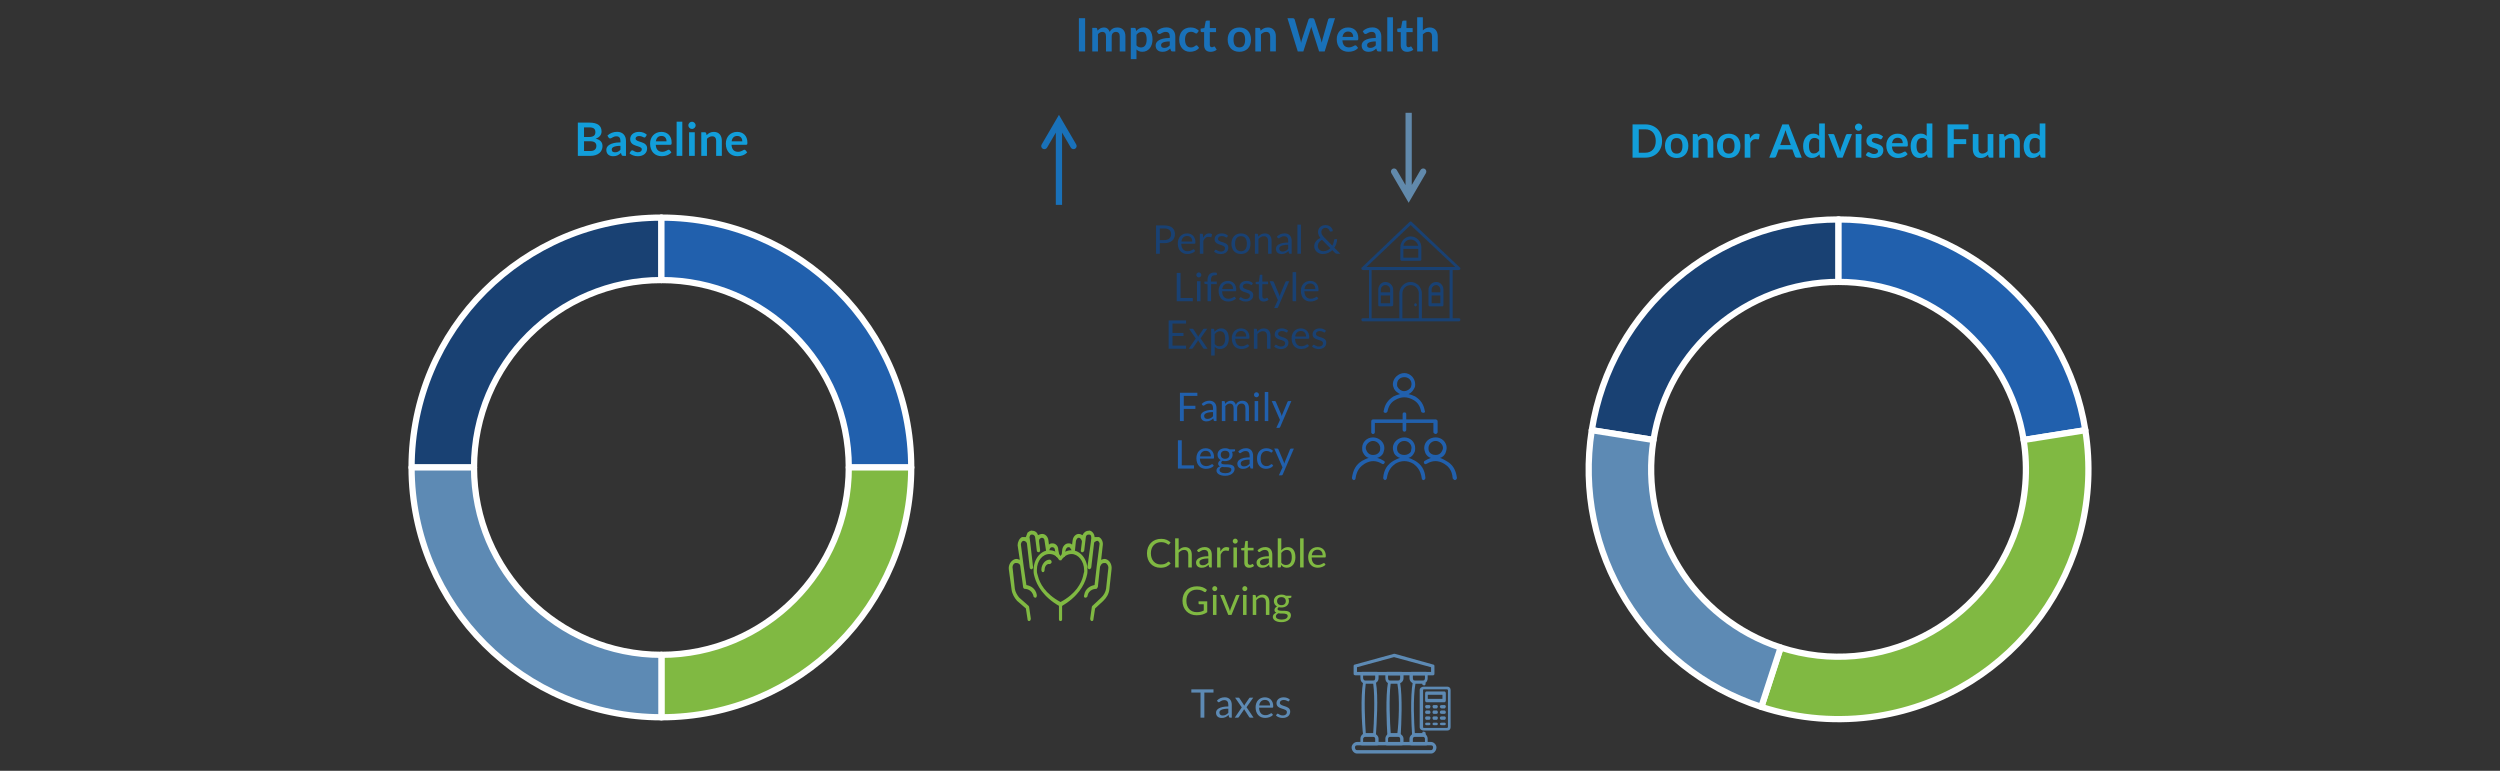 <?xml version="1.0" encoding="UTF-8"?><svg id="a" xmlns="http://www.w3.org/2000/svg" width="600" height="185" viewBox="0 0 600 185"><rect x="0" y="0" width="600" height="185" fill="#333333" stroke="none"/><g id="b"><path d="M382.027,103.246c4.61-29.13,29.73-50.58,59.22-50.58v14.99c-22.12,0-40.95,16.09-44.41,37.94l-14.81-2.35Z" style="fill:#194173; fill-rule:evenodd;"/><path d="M382.027,103.246c4.61-29.13,29.73-50.58,59.22-50.58v14.99c-22.12,0-40.95,16.09-44.41,37.94l-14.81-2.35Z" style="fill:none; stroke:#fff; stroke-linejoin:round; stroke-width:1.5px;"/><path d="M441.247,52.666c29.5,0,54.62,21.45,59.23,50.58l-14.81,2.35c-3.46-21.85-22.29-37.94-44.42-37.94v-14.99Z" style="fill:#2160ad; fill-rule:evenodd;"/><path d="M441.247,52.666c29.5,0,54.62,21.45,59.23,50.58l-14.81,2.35c-3.46-21.85-22.29-37.94-44.42-37.94v-14.99Z" style="fill:none; stroke:#fff; stroke-linejoin:round; stroke-width:1.5px;"/><path d="M500.477,103.246c5.18,32.71-17.14,63.43-49.84,68.61-9.35,1.48-18.92.73-27.92-2.2l4.64-14.25c23.62,7.67,48.99-5.26,56.67-28.88,2.19-6.75,2.75-13.92,1.64-20.93l14.81-2.35Z" style="fill:#80b942; fill-rule:evenodd;"/><path d="M500.477,103.246c5.18,32.71-17.14,63.43-49.84,68.61-9.35,1.48-18.92.73-27.92-2.2l4.64-14.25c23.62,7.67,48.99-5.26,56.67-28.88,2.19-6.75,2.75-13.92,1.64-20.93l14.81-2.35Z" style="fill:none; stroke:#fff; stroke-linejoin:round; stroke-width:1.5px;"/><path d="M422.717,169.656c-28.05-9.11-45.31-37.27-40.69-66.41l14.81,2.35c-3.47,21.85,9.48,42.97,30.52,49.81l-4.64,14.25Z" style="fill:#5d8ab4; fill-rule:evenodd;"/><path d="M422.717,169.656c-28.05-9.11-45.31-37.27-40.69-66.41l14.81,2.35c-3.47,21.85,9.48,42.97,30.52,49.81l-4.64,14.25Z" style="fill:none; stroke:#fff; stroke-linejoin:round; stroke-width:1.5px;"/><path d="M398.899,33.845c0,.585-.098,1.122-.293,1.612-.194.489-.469.91-.822,1.264s-.778.627-1.274.822c-.497.195-1.048.293-1.651.293h-3.047v-7.982h3.047c.604,0,1.154.099,1.651.296.496.196.921.471,1.274.822s.628.771.822,1.261c.195.49.293,1.027.293,1.612ZM397.382,33.845c0-.438-.06-.831-.177-1.179-.118-.348-.285-.642-.503-.883-.217-.241-.48-.426-.792-.555-.311-.129-.661-.193-1.052-.193h-1.551v5.619h1.551c.391,0,.741-.064,1.052-.193.312-.129.575-.313.792-.555.218-.241.385-.535.503-.883.117-.348.177-.741.177-1.179Z" style="fill:#129eda;"/><path d="M402.404,32.084c.423,0,.807.068,1.15.204.345.136.638.329.881.58.243.25.431.556.563.916.132.36.198.764.198,1.209,0,.449-.066.854-.198,1.214-.133.361-.32.668-.563.922s-.536.449-.881.585c-.344.137-.728.205-1.15.205s-.808-.068-1.153-.205c-.347-.136-.642-.331-.887-.585-.244-.254-.434-.561-.568-.922-.134-.36-.201-.765-.201-1.214,0-.445.067-.849.201-1.209.135-.36.324-.666.568-.916.245-.251.54-.444.887-.58.346-.136.73-.204,1.153-.204ZM402.404,36.871c.471,0,.819-.158,1.046-.476.227-.316.34-.779.34-1.391,0-.61-.113-1.076-.34-1.396s-.575-.48-1.046-.48c-.479,0-.832.161-1.06.483-.229.322-.343.786-.343,1.394s.114,1.07.343,1.389c.228.318.581.478,1.06.478Z" style="fill:#129eda;"/><path d="M406.263,37.836v-5.664h.834c.177,0,.292.083.348.249l.094.447c.114-.118.234-.225.361-.32s.262-.179.403-.249c.142-.069.293-.123.455-.16.162-.036.339-.055.53-.055.309,0,.583.053.822.157s.438.252.599.441.281.416.364.679c.083.264.124.554.124.87v3.604h-1.363v-3.604c0-.346-.08-.614-.24-.804s-.399-.284-.72-.284c-.235,0-.457.054-.663.16s-.4.252-.585.437v4.096h-1.363Z" style="fill:#129eda;"/><path d="M414.902,32.084c.423,0,.807.068,1.15.204.345.136.638.329.881.58.243.25.431.556.563.916.132.36.198.764.198,1.209,0,.449-.066.854-.198,1.214-.133.361-.32.668-.563.922s-.536.449-.881.585c-.344.137-.728.205-1.15.205s-.808-.068-1.153-.205c-.347-.136-.642-.331-.887-.585-.244-.254-.434-.561-.568-.922-.134-.36-.201-.765-.201-1.214,0-.445.067-.849.201-1.209.135-.36.324-.666.568-.916.245-.251.54-.444.887-.58.346-.136.73-.204,1.153-.204ZM414.902,36.871c.471,0,.819-.158,1.046-.476.227-.316.34-.779.34-1.391,0-.61-.113-1.076-.34-1.396s-.575-.48-1.046-.48c-.479,0-.832.161-1.06.483-.229.322-.343.786-.343,1.394s.114,1.07.343,1.389c.228.318.581.478,1.06.478Z" style="fill:#129eda;"/><path d="M418.726,37.836v-5.664h.801c.14,0,.237.026.292.077.056.052.092.141.11.266l.083.685c.202-.35.439-.626.712-.828s.578-.304.917-.304c.279,0,.511.064.695.193l-.177,1.021c-.011.066-.035.113-.072.142-.036.027-.086.041-.148.041-.056,0-.131-.013-.227-.039-.096-.025-.223-.038-.381-.038-.283,0-.526.078-.729.234s-.374.386-.514.688v3.527h-1.363Z" style="fill:#129eda;"/><path d="M432.417,37.836h-1.148c-.129,0-.234-.032-.317-.097s-.143-.145-.18-.24l-.596-1.629h-3.307l-.597,1.629c-.029.085-.087.162-.174.231-.086.07-.192.105-.317.105h-1.153l3.136-7.982h1.518l3.136,7.982ZM427.25,34.822h2.545l-.972-2.654c-.044-.118-.093-.257-.146-.417s-.105-.334-.157-.521c-.052.188-.103.362-.152.524-.049.162-.098.304-.146.425l-.972,2.644Z" style="fill:#129eda;"/><path d="M437.125,37.836c-.177,0-.292-.083-.348-.249l-.11-.546c-.118.132-.241.252-.37.358-.129.107-.268.199-.416.276-.149.077-.31.137-.48.18-.171.042-.356.063-.555.063-.31,0-.593-.064-.851-.193s-.479-.315-.665-.561-.329-.548-.431-.908c-.101-.36-.151-.772-.151-1.236,0-.42.057-.81.171-1.17.114-.361.278-.674.491-.938.214-.266.47-.473.768-.621.298-.149.633-.224,1.005-.224.316,0,.587.051.811.151.225.102.426.237.603.406v-2.992h1.363v8.203h-.834ZM435.309,36.837c.283,0,.524-.06.723-.177.199-.118.387-.285.563-.503v-2.539c-.155-.188-.323-.32-.506-.397-.182-.077-.378-.115-.588-.115-.206,0-.393.038-.56.115-.168.077-.31.194-.426.351-.115.156-.205.355-.268.597s-.094.525-.094.853c0,.331.026.612.08.842.054.23.13.418.229.563.099.145.221.25.364.314s.304.097.48.097Z" style="fill:#129eda;"/><path d="M442.225,37.836h-1.237l-2.252-5.664h1.132c.1,0,.183.024.251.072s.115.108.141.182l1.093,3.025c.062.177.115.35.158.519.042.17.079.339.112.508.033-.169.071-.338.113-.508.043-.169.097-.342.163-.519l1.12-3.025c.026-.073.072-.134.139-.182s.146-.072.237-.072h1.076l-2.246,5.664Z" style="fill:#129eda;"/><path d="M446.933,30.522c0,.118-.024.229-.072.331-.048.104-.111.193-.19.271s-.172.14-.278.186-.221.068-.343.068c-.117,0-.229-.022-.334-.068-.104-.046-.195-.108-.272-.186s-.14-.167-.186-.271c-.046-.103-.068-.213-.068-.331,0-.121.022-.235.068-.342s.108-.199.186-.276.168-.139.272-.185c.105-.046.217-.069.334-.069.122,0,.236.023.343.069s.199.107.278.185.143.17.19.276.072.221.072.342ZM446.729,32.172v5.664h-1.363v-5.664h1.363Z" style="fill:#129eda;"/><path d="M451.631,33.277c-.036.059-.075.101-.115.124-.041.024-.092.036-.154.036-.066,0-.138-.019-.213-.056-.075-.036-.163-.078-.263-.124-.099-.046-.212-.087-.339-.124s-.277-.056-.45-.056c-.269,0-.48.058-.635.172-.154.113-.231.263-.231.446,0,.122.039.224.118.307s.185.155.314.218c.131.062.279.119.444.169.166.05.335.104.508.163.174.059.343.126.508.201.166.075.314.171.444.287.131.115.236.255.315.417.079.161.118.356.118.585,0,.272-.05.523-.148.753-.1.23-.245.429-.437.597-.191.167-.428.298-.709.392-.282.094-.604.141-.969.141-.195,0-.386-.018-.571-.053-.187-.034-.364-.083-.536-.146-.171-.062-.329-.137-.475-.221-.146-.085-.273-.177-.384-.276l.315-.519c.04-.062.088-.11.144-.144.055-.033.125-.05.209-.05.085,0,.165.023.24.071s.163.1.263.155c.099.055.216.106.351.154.134.048.304.071.511.071.161,0,.301-.019.416-.058.116-.039.212-.089.287-.151.075-.063.131-.136.166-.219s.052-.168.052-.257c0-.132-.039-.24-.118-.325s-.185-.158-.314-.221c-.131-.062-.28-.119-.447-.169-.168-.049-.339-.104-.514-.162-.175-.06-.346-.128-.513-.207-.168-.079-.317-.18-.447-.301-.131-.122-.236-.271-.314-.447-.08-.177-.119-.391-.119-.641,0-.231.046-.452.138-.662s.228-.393.406-.55c.178-.156.4-.281.668-.375.267-.094.574-.141.924-.141.391,0,.746.064,1.065.193.32.129.587.298.801.508l-.31.491Z" style="fill:#129eda;"/><path d="M455.434,32.084c.356,0,.686.057.985.171s.559.28.775.5c.217.219.387.487.508.806s.182.682.182,1.09c0,.104-.004.188-.014.257-.009.068-.025.121-.05.16-.023.039-.056.066-.096.083-.041.017-.093.024-.155.024h-3.499c.04.582.196,1.009.469,1.281s.633.408,1.082.408c.221,0,.411-.025.571-.077s.3-.108.42-.171c.119-.062.224-.12.314-.172.09-.051.178-.077.262-.077.056,0,.104.011.144.033.041.022.075.054.105.094l.397.497c-.151.177-.32.325-.508.444-.188.119-.384.215-.588.287-.205.071-.412.122-.624.151s-.417.045-.615.045c-.395,0-.761-.065-1.099-.196-.339-.131-.633-.324-.884-.58-.25-.256-.446-.572-.59-.949s-.216-.814-.216-1.311c0-.387.062-.75.188-1.091.125-.34.305-.637.538-.889.234-.252.52-.451.856-.599.336-.147.716-.221,1.14-.221ZM455.462,33.061c-.397,0-.708.112-.933.337s-.368.543-.431.955h2.562c0-.177-.024-.343-.072-.5-.048-.156-.121-.293-.221-.411-.1-.117-.225-.21-.375-.278-.151-.068-.328-.103-.53-.103Z" style="fill:#129eda;"/><path d="M462.935,37.836c-.177,0-.292-.083-.348-.249l-.11-.546c-.118.132-.241.252-.37.358-.129.107-.268.199-.416.276-.149.077-.31.137-.48.18-.171.042-.356.063-.555.063-.31,0-.593-.064-.851-.193s-.479-.315-.665-.561-.329-.548-.431-.908c-.101-.36-.151-.772-.151-1.236,0-.42.057-.81.171-1.17.114-.361.278-.674.491-.938.214-.266.47-.473.768-.621.298-.149.633-.224,1.005-.224.316,0,.587.051.811.151.225.102.426.237.603.406v-2.992h1.363v8.203h-.834ZM461.12,36.837c.283,0,.524-.06.723-.177.199-.118.387-.285.563-.503v-2.539c-.155-.188-.323-.32-.506-.397-.182-.077-.378-.115-.588-.115-.206,0-.393.038-.56.115-.168.077-.31.194-.426.351-.115.156-.205.355-.268.597s-.094.525-.094.853c0,.331.026.612.08.842.054.23.13.418.229.563.099.145.221.25.364.314s.304.097.48.097Z" style="fill:#129eda;"/><path d="M472.441,29.854v1.182h-3.538v2.362h2.986v1.187h-2.986v3.252h-1.496v-7.982h5.034Z" style="fill:#129eda;"/><path d="M474.832,32.172v3.6c0,.346.08.613.239.803.16.189.4.284.721.284.235,0,.456-.052.662-.157.206-.104.401-.249.586-.434v-4.096h1.363v5.664h-.834c-.177,0-.292-.083-.348-.249l-.094-.452c-.118.118-.239.226-.364.323-.125.097-.259.18-.4.248s-.294.121-.458.16c-.164.038-.34.058-.527.058-.309,0-.582-.053-.819-.157s-.438-.253-.6-.444c-.161-.191-.284-.419-.366-.682-.083-.263-.125-.553-.125-.869v-3.6h1.364Z" style="fill:#129eda;"/><path d="M479.827,37.836v-5.664h.834c.177,0,.292.083.348.249l.094.447c.114-.118.234-.225.361-.32s.262-.179.403-.249c.142-.069.293-.123.455-.16.162-.036.339-.055.53-.055.309,0,.583.053.822.157s.438.252.599.441.281.416.364.679c.083.264.124.554.124.87v3.604h-1.363v-3.604c0-.346-.08-.614-.24-.804s-.399-.284-.72-.284c-.235,0-.457.054-.663.16s-.4.252-.585.437v4.096h-1.363Z" style="fill:#129eda;"/><path d="M490.056,37.836c-.177,0-.292-.083-.348-.249l-.11-.546c-.118.132-.241.252-.37.358-.129.107-.268.199-.416.276-.149.077-.31.137-.48.18-.171.042-.356.063-.555.063-.31,0-.593-.064-.851-.193s-.479-.315-.665-.561-.329-.548-.431-.908c-.101-.36-.151-.772-.151-1.236,0-.42.057-.81.171-1.17.114-.361.278-.674.491-.938.214-.266.47-.473.768-.621.298-.149.633-.224,1.005-.224.316,0,.587.051.811.151.225.102.426.237.603.406v-2.992h1.363v8.203h-.834ZM488.24,36.837c.283,0,.524-.06.723-.177.199-.118.387-.285.563-.503v-2.539c-.155-.188-.323-.32-.506-.397-.182-.077-.378-.115-.588-.115-.206,0-.393.038-.56.115-.168.077-.31.194-.426.351-.115.156-.205.355-.268.597s-.094.525-.094.853c0,.331.026.612.08.842.054.23.13.418.229.563.099.145.221.25.364.314s.304.097.48.097Z" style="fill:#129eda;"/><path d="M98.777,112.186c0-33.12,26.84-59.96,59.96-59.96v14.99c-24.84,0-44.97,20.13-44.97,44.97h-14.99Z" style="fill:#194173; fill-rule:evenodd;"/><path d="M98.777,112.186c0-33.12,26.84-59.96,59.96-59.96v14.99c-24.84,0-44.97,20.13-44.97,44.97h-14.99Z" style="fill:none; stroke:#fff; stroke-linejoin:round; stroke-width:1.5px;"/><path d="M158.737,52.226c33.12,0,59.96,26.84,59.96,59.96h-14.99c0-24.84-20.13-44.97-44.97-44.97v-14.99Z" style="fill:#2160ad; fill-rule:evenodd;"/><path d="M158.737,52.226c33.12,0,59.96,26.84,59.96,59.96h-14.99c0-24.84-20.13-44.97-44.97-44.97v-14.99Z" style="fill:none; stroke:#fff; stroke-linejoin:round; stroke-width:1.5px;"/><path d="M218.697,112.186c0,33.12-26.84,59.96-59.96,59.96v-14.99c24.84,0,44.97-20.13,44.97-44.97h14.99Z" style="fill:#80b942; fill-rule:evenodd;"/><path d="M218.697,112.186c0,33.12-26.84,59.96-59.96,59.96v-14.99c24.84,0,44.97-20.13,44.97-44.97h14.99Z" style="fill:none; stroke:#fff; stroke-linejoin:round; stroke-width:1.5px;"/><path d="M158.737,172.146c-33.12,0-59.96-26.84-59.96-59.96h14.99c0,24.84,20.13,44.97,44.97,44.97v14.99Z" style="fill:#5d8ab4; fill-rule:evenodd;"/><path d="M158.737,172.146c-33.12,0-59.96-26.84-59.96-59.96h14.99c0,24.84,20.13,44.97,44.97,44.97v14.99Z" style="fill:none; stroke:#fff; stroke-linejoin:round; stroke-width:1.5px;"/><path d="M138.682,37.406v-7.981h2.755c.522,0,.969.05,1.339.148.369.1.673.241.91.426.237.184.411.406.521.668.11.261.166.556.166.883,0,.188-.027.367-.083.538-.055.171-.141.331-.257.48-.115.148-.263.284-.441.405-.179.122-.391.225-.638.31,1.097.246,1.646.839,1.646,1.777,0,.339-.064.651-.193.938s-.316.534-.563.742c-.246.208-.55.371-.91.488-.361.118-.773.177-1.236.177h-3.015ZM140.167,32.879h1.187c.504,0,.887-.092,1.148-.275.261-.185.392-.477.392-.878,0-.416-.118-.712-.354-.889s-.604-.266-1.104-.266h-1.27v2.308ZM140.167,33.907v2.34h1.507c.276,0,.507-.033.692-.1.187-.065.335-.154.447-.265s.193-.239.243-.387c.05-.146.074-.303.074-.469,0-.173-.027-.328-.083-.467-.055-.138-.142-.255-.259-.353-.118-.098-.269-.172-.453-.224-.184-.052-.406-.077-.668-.077h-1.501Z" style="fill:#129eda;"/><path d="M150.236,37.406h-.613c-.129,0-.229-.02-.304-.058-.073-.039-.129-.117-.165-.234l-.122-.403c-.143.129-.284.242-.422.34s-.28.179-.428.245-.304.116-.469.149c-.166.033-.351.05-.553.05-.239,0-.46-.032-.662-.097-.202-.065-.376-.162-.521-.291-.146-.13-.259-.29-.34-.482-.081-.191-.121-.415-.121-.67,0-.214.056-.426.168-.634.112-.209.299-.397.561-.565.261-.168.609-.308,1.043-.418.435-.11.974-.166,1.617-.166v-.334c0-.382-.079-.664-.239-.848s-.394-.275-.698-.275c-.222,0-.405.025-.553.077-.146.052-.274.109-.384.174-.108.064-.208.122-.301.174-.092.052-.192.077-.303.077-.093,0-.172-.023-.238-.071-.065-.048-.119-.107-.159-.177l-.249-.437c.651-.596,1.438-.895,2.357-.895.331,0,.626.055.886.163s.479.26.659.453c.181.192.317.424.412.692.094.269.141.563.141.883v3.577ZM147.586,36.556c.14,0,.269-.013.386-.038.118-.025.229-.063.334-.114.105-.051.206-.113.304-.188s.196-.162.295-.264v-.948c-.397,0-.729.025-.996.075s-.481.114-.643.192c-.162.077-.277.168-.346.272-.067.104-.102.217-.102.339,0,.241.07.413.212.517.142.104.327.156.556.156Z" style="fill:#129eda;"/><path d="M154.938,32.846c-.036.06-.075.101-.115.124-.041.024-.092.036-.154.036-.066,0-.138-.019-.213-.055-.075-.037-.163-.078-.263-.124-.099-.047-.212-.088-.339-.125-.127-.036-.277-.055-.45-.055-.269,0-.48.057-.635.171s-.231.264-.231.447c0,.121.039.224.118.307.079.082.185.155.314.218.131.062.279.118.444.168.166.05.335.104.508.163.174.059.343.126.508.201.166.076.314.172.444.287.131.116.236.255.315.417s.118.357.118.585c0,.272-.05.523-.148.754-.1.229-.245.429-.437.596-.191.168-.428.298-.709.393-.282.094-.604.141-.969.141-.195,0-.386-.018-.571-.053-.187-.035-.364-.084-.536-.146-.171-.062-.329-.136-.475-.221s-.273-.177-.384-.276l.315-.519c.04-.062.088-.11.144-.144.055-.033.125-.05.209-.05.085,0,.165.024.24.072s.163.1.263.154c.099.056.216.106.351.154.134.048.304.072.511.072.161,0,.301-.02.416-.059.116-.038.212-.089.287-.151s.131-.135.166-.218.052-.169.052-.257c0-.133-.039-.241-.118-.326-.079-.084-.185-.158-.314-.221-.131-.062-.28-.118-.447-.168-.168-.05-.339-.104-.514-.163s-.346-.128-.513-.207c-.168-.079-.317-.18-.447-.301-.131-.121-.236-.271-.314-.447-.08-.177-.119-.39-.119-.64,0-.232.046-.453.138-.663s.228-.393.406-.549c.178-.156.4-.281.668-.375.267-.095.574-.142.924-.142.391,0,.746.064,1.065.193.32.129.587.298.801.508l-.31.491Z" style="fill:#129eda;"/><path d="M158.742,31.654c.356,0,.686.058.985.172.3.113.559.28.775.499s.387.488.508.806c.121.318.182.682.182,1.091,0,.103-.004.188-.014.257-.009.067-.025.121-.05.16-.023.038-.056.065-.096.082-.041.017-.093.025-.155.025h-3.499c.04.581.196,1.008.469,1.28s.633.408,1.082.408c.221,0,.411-.025.571-.077.16-.051.3-.108.42-.171.119-.062.224-.119.314-.171.09-.052.178-.077.262-.077.056,0,.104.011.144.033.041.021.075.053.105.094l.397.496c-.151.177-.32.325-.508.444-.188.12-.384.216-.588.287-.205.072-.412.123-.624.152s-.417.044-.615.044c-.395,0-.761-.065-1.099-.196-.339-.13-.633-.323-.884-.579-.25-.256-.446-.572-.59-.949-.144-.378-.216-.814-.216-1.312,0-.387.062-.75.188-1.09.125-.341.305-.637.538-.889.234-.252.52-.452.856-.6.336-.146.716-.221,1.14-.221ZM158.769,32.631c-.397,0-.708.112-.933.337s-.368.543-.431.955h2.562c0-.177-.024-.344-.072-.5s-.121-.293-.221-.411-.225-.211-.375-.279c-.151-.067-.328-.102-.53-.102Z" style="fill:#129eda;"/><path d="M163.754,29.204v8.202h-1.363v-8.202h1.363Z" style="fill:#129eda;"/><path d="M166.95,30.092c0,.117-.024.228-.072.331-.048.103-.111.193-.19.271s-.172.139-.278.185-.221.069-.343.069c-.117,0-.229-.023-.334-.069-.104-.046-.195-.107-.272-.185s-.14-.168-.186-.271c-.046-.104-.068-.214-.068-.331,0-.122.022-.235.068-.343.046-.106.108-.198.186-.275s.168-.14.272-.186c.105-.046.217-.068.334-.068.122,0,.236.022.343.068s.199.108.278.186.143.169.19.275c.048.107.072.221.072.343ZM166.745,31.743v5.663h-1.363v-5.663h1.363Z" style="fill:#129eda;"/><path d="M168.307,37.406v-5.663h.834c.177,0,.292.083.348.248l.094.447c.114-.118.234-.225.361-.32s.262-.179.403-.248c.142-.07.293-.123.455-.16s.339-.056.53-.056c.309,0,.583.053.822.157.239.105.438.253.599.442s.281.416.364.679.124.553.124.869v3.604h-1.363v-3.604c0-.346-.08-.613-.24-.803s-.399-.284-.72-.284c-.235,0-.457.053-.663.16-.206.106-.4.252-.585.436v4.096h-1.363Z" style="fill:#129eda;"/><path d="M176.924,31.654c.356,0,.686.058.985.172.3.113.559.28.775.499s.387.488.508.806c.121.318.182.682.182,1.091,0,.103-.004.188-.014.257-.009.067-.025.121-.05.16-.023.038-.056.065-.096.082-.041.017-.093.025-.155.025h-3.499c.04.581.196,1.008.469,1.28s.633.408,1.082.408c.221,0,.411-.025.571-.077.16-.051.3-.108.42-.171.119-.062.224-.119.314-.171.09-.052.178-.077.262-.077.056,0,.104.011.144.033.041.021.075.053.105.094l.397.496c-.151.177-.32.325-.508.444-.188.12-.384.216-.588.287-.205.072-.412.123-.624.152s-.417.044-.615.044c-.395,0-.761-.065-1.099-.196-.339-.13-.633-.323-.884-.579-.25-.256-.446-.572-.59-.949-.144-.378-.216-.814-.216-1.312,0-.387.062-.75.188-1.09.125-.341.305-.637.538-.889.234-.252.52-.452.856-.6.336-.146.716-.221,1.14-.221ZM176.952,32.631c-.397,0-.708.112-.933.337s-.368.543-.431.955h2.562c0-.177-.024-.344-.072-.5s-.121-.293-.221-.411-.225-.211-.375-.279c-.151-.067-.328-.102-.53-.102Z" style="fill:#129eda;"/><path d="M251.887,132.966c-1.71,0-3.03,1.67-3.03,3.79v.3c0,.46.13.76.26,1.22.4,1.66,1.72,4.24,5.41,6.21,3.69-1.97,5.01-4.55,5.41-6.21.13-.46.13-.76.26-1.07v-.3c0-2.27-1.45-3.94-3.03-3.94-.92,0-1.72.46-2.38,1.37,0,.15-.13.15-.26.15-.13,0-.26,0-.39-.15-.53-.91-1.32-1.37-2.25-1.37ZM254.527,145.546h-.13c-4.09-2.28-5.54-5.15-6.07-6.97-.13-.46-.26-.91-.26-1.37v-.45c0-2.57,1.71-4.7,3.82-4.7.93,0,1.98.46,2.64,1.37.66-.91,1.58-1.37,2.64-1.37,2.11,0,3.82,2.13,3.82,4.7v.45c0,.46-.13.91-.26,1.37-.53,1.82-1.98,4.69-6.07,6.97h-.13Z" style="fill:#80b942; fill-rule:evenodd;"/><path d="M265.457,134.206c-.39-.15-.79,0-1.18.15l.39-3.49c.13-.75-.26-1.66-.92-1.97h-1.05c0-.3-.13-.75-.4-1.06-.26-.3-.65-.6-1.05-.45-.66,0-1.18.45-1.45,1.06-.26-.15-.52-.3-.92-.3-.65,0-1.31.6-1.44,1.51l-.14,1.06c-.26-.3-.52-.3-.92-.3-.65,0-1.31.61-1.44,1.51l-.14,1.37c0,.15.14.45.4.45.13,0,.39-.15.39-.3l.14-1.36c.13-.46.39-.76.65-.76.27,0,.4,0,.53.3.13.15.26.3.26.61-.13.15.13.45.27.45.26.15.52-.15.52-.3l.27-2.58c.13-.45.39-.75.65-.75.27,0,.4.15.53.3.13.15.26.45.26.6l-.26,2.13c-.13.15.13.45.26.45h.13c.14,0,.27-.15.4-.3l.26-2.12.13-1.06c0-.46.27-.76.66-.76.13,0,.4,0,.53.15.13.3.13.45.13.76l-.13,1.06-.79,5.76c0,.3.13.45.39.6.27,0,.4-.15.53-.45l.66-5.76c0-.15.13-.46.39-.46.13-.15.26-.15.53-.15.26.15.52.61.39.91l-.66,5.15-.52,4.55c-.92.15-2.24.76-2.5,2.42-.13.31,0,.61.26.61h.13c.13,0,.27-.15.4-.3.26-1.82,1.97-1.82,2.1-1.82.13,0,.27-.15.4-.46l.52-4.84c.14-.31.27-.61.53-.76.13-.15.53-.15.79-.15.39.15.79.75.66,1.36l-.53,4.85c-.13.76-.53,1.51-1.18,2.12l-2.11,1.97q-.13.15-.13.3l-.39,2.73c0,.3.13.61.39.61s.39-.15.39-.46l.4-2.57,1.97-1.82c.79-.76,1.32-1.67,1.45-2.73l.53-4.85c.13-1.06-.4-2.12-1.32-2.42Z" style="fill:#80b942; fill-rule:evenodd;"/><path d="M252.667,130.416c-.39,0-.66,0-.92.3l-.13-1.06c-.13-.91-.79-1.51-1.45-1.51-.4,0-.79.15-1.06.3-.13-.61-.66-1.06-1.32-1.06-.39-.15-.79.15-1.18.45-.14.31-.27.76-.4,1.06h-.92c-.66.31-1.06,1.22-1.06,1.97l.53,3.49c-.4-.15-.79-.3-1.19-.15-.92.3-1.58,1.36-1.45,2.42l.66,4.85c.13,1.06.66,1.97,1.32,2.73l2.11,1.82.4,2.57c0,.31.13.46.39.46.27,0,.4-.31.4-.61l-.4-2.73q0-.15-.13-.3l-2.24-1.97c-.53-.61-.93-1.36-1.06-2.12l-.52-4.85c-.14-.61.13-1.21.65-1.36.27,0,.53,0,.8.15.26.15.39.45.39.76l.66,4.84c0,.31.27.46.4.46.13,0,1.71,0,2.11,1.82,0,.15.26.3.39.3h.14c.13,0,.26-.3.26-.61-.26-1.66-1.58-2.27-2.51-2.42l-.66-4.55-.66-5.15c0-.3.14-.76.53-.91.13,0,.4,0,.53.15.26,0,.26.31.39.46l.66,5.76c0,.3.27.45.4.45h.13c.13-.15.4-.3.27-.6l-.66-5.76-.14-1.06c-.13-.31,0-.46.14-.76.13-.15.26-.15.52-.15.27,0,.66.3.66.76l.14,1.06.26,2.12c0,.15.26.3.39.3h.14c.13,0,.26-.3.26-.45l-.26-2.13c0-.15,0-.45.13-.6.13-.15.39-.3.53-.3.39,0,.66.3.66.75l.39,2.58c0,.15.27.3.4.3.26,0,.39-.3.39-.45,0-.31,0-.46.13-.61.14-.3.4-.3.53-.3.4,0,.66.3.66.76l.27,1.36c0,.15.26.3.39.3.27,0,.4-.3.4-.45l-.27-1.37c0-.9-.66-1.51-1.32-1.51Z" style="fill:#80b942; fill-rule:evenodd;"/><path d="M250.317,137.326c-.26,0-.39-.3-.39-.6,0-1.2.91-2.41,1.95-2.41h.13c.26.15.39.3.39.6,0,.15-.26.46-.52.46-.65-.15-1.17.6-1.17,1.35,0,.3-.13.6-.39.6Z" style="fill:#80b942; fill-rule:evenodd;"/><path d="M254.527,149.056c-.25,0-.38-.16-.38-.46v-3.53c0-.31.13-.46.38-.46.26,0,.38.15.38.46v3.53c0,.3-.12.46-.38.46Z" style="fill:#80b942; fill-rule:evenodd;"/><path d="M331.397,72.776v-1.87h2.23v1.87h-2.23ZM332.507,68.416c.62,0,1.12.5,1.12,1.12v.62h-2.23v-.62c0-.62.5-1.12,1.11-1.12ZM332.507,67.666c-.99,0-1.73.87-1.73,1.87v3.61c0,.25.13.38.25.38h2.97c.12,0,.37-.13.37-.38v-3.61c0-1-.87-1.87-1.86-1.87Z" style="fill:#194173; fill-rule:evenodd;"/><path d="M338.547,57.486c.86,0,1.59.62,1.84,1.5h-3.57c.13-.88.86-1.5,1.73-1.5ZM336.817,61.846v-2.12h3.57v2.12h-3.57ZM336.447,62.596h4.31c.25,0,.37-.13.37-.38v-2.86c0-1.37-1.11-2.62-2.58-2.62-1.36,0-2.46,1.25-2.46,2.62v2.86c0,.25.12.38.36.38Z" style="fill:#194173; fill-rule:evenodd;"/><path d="M343.587,72.776v-1.87h2.1v1.87h-2.1ZM344.697,68.416c.49,0,.99.5.99,1.12v.62h-2.1v-.62c0-.62.49-1.12,1.11-1.12ZM344.697,67.666c-.99,0-1.86.87-1.86,1.87v3.61c0,.25.13.38.38.38h2.84c.25,0,.37-.13.37-.38v-3.61c0-1-.74-1.87-1.73-1.87Z" style="fill:#194173; fill-rule:evenodd;"/><path d="M339.407,73.156c0-.2.14-.37.31-.37.18,0,.32.17.32.37,0,.2-.14.37-.32.37-.17,0-.31-.17-.31-.37Z" style="fill:#194173; fill-rule:evenodd;"/><path d="M341.247,76.386v-5.97c0-1.49-1.23-2.74-2.7-2.74-1.48,0-2.71,1.25-2.71,2.74v5.97h-6.65v-11.57h18.71v11.57h-6.65ZM336.577,76.386v-5.97c0-1.12.86-1.99,1.97-1.99,1.1,0,1.97.87,1.97,1.99v5.97h-3.94ZM338.547,54.006l10.71,10.07h-21.3l10.59-10.07ZM350.117,76.386h-1.48v-11.57h1.48c.12,0,.24-.12.37-.24,0-.13,0-.38-.13-.38l-11.57-10.94c-.12-.13-.37-.13-.49,0l-11.45,10.94c-.12,0-.12.25-.12.38.12.12.24.24.37.24h1.47v11.57h-1.47c-.25,0-.37.12-.37.37,0,.13.12.37.37.37h23.02c.24,0,.37-.24.37-.37,0-.25-.13-.37-.37-.37Z" style="fill:#194173; fill-rule:evenodd;"/><path d="M327.147,162.076v.66c0,.33.32.65.48.65h1.94c.32,0,.48-.32.48-.65v-.66h-2.9ZM329.567,164.046h-1.94c-.64,0-1.13-.49-1.13-1.31v-.99c0-.33.16-.49.33-.49h3.71c.16,0,.32.16.32.49v.99c0,.82-.64,1.31-1.29,1.31Z" style="fill:#5d8ab4; fill-rule:evenodd;"/><path d="M333.137,162.076v.66c0,.33.16.65.48.65h1.94c.32,0,.48-.32.48-.65v-.66h-2.9ZM335.557,164.046h-1.94c-.64,0-1.13-.49-1.13-1.31v-.99c0-.33.17-.49.33-.49h3.55c.32,0,.48.16.48.49v.99c0,.82-.64,1.31-1.29,1.31Z" style="fill:#5d8ab4; fill-rule:evenodd;"/><path d="M339.087,162.076v.66c0,.33.16.65.48.65h1.94c.32,0,.48-.32.48-.65v-.66h-2.9ZM341.507,164.046h-1.94c-.64,0-1.29-.49-1.29-1.31v-.99c0-.33.16-.49.49-.49h3.55c.16,0,.32.16.32.49v.99c0,.82-.49,1.31-1.13,1.31Z" style="fill:#5d8ab4; fill-rule:evenodd;"/><path d="M327.147,178.086h2.9v-.79c0-.16-.16-.48-.48-.48h-1.94c-.16,0-.48.32-.48.48v.79ZM330.537,178.876h-3.71c-.17,0-.33-.16-.33-.47v-1.11c0-.64.49-1.28,1.13-1.28h1.94c.65,0,1.29.64,1.29,1.28v1.11c0,.31-.16.47-.32.47Z" style="fill:#5d8ab4; fill-rule:evenodd;"/><path d="M327.787,175.966h1.78c.16-2.26.48-8.4,0-11.95h-1.78c-.48,3.55-.16,9.69,0,11.95ZM329.887,176.766h-2.58q-.16-.16-.16-.32c-.32-2.58-.65-9.2,0-12.76,0-.16.16-.32.32-.32h2.26c.16,0,.32.16.49.32.64,3.56.16,10.18,0,12.76q0,.16-.17.32h-.16Z" style="fill:#5d8ab4; fill-rule:evenodd;"/><path d="M333.137,178.086h2.9v-.79c0-.16-.16-.48-.48-.48h-1.94c-.32,0-.48.32-.48.48v.79ZM336.367,178.876h-3.55c-.16,0-.33-.16-.33-.47v-1.11c0-.64.49-1.28,1.13-1.28h1.94c.65,0,1.29.64,1.29,1.28v1.11c0,.31-.16.47-.48.47Z" style="fill:#5d8ab4; fill-rule:evenodd;"/><path d="M333.767,175.966h1.6c.32-2.26.64-8.4,0-11.95h-1.6c-.48,3.55-.16,9.69,0,11.95ZM335.847,176.766h-2.72c0-.16-.16-.16-.16-.32-.16-2.58-.48-9.2.16-12.76,0-.16.16-.32.32-.32h2.24c.16,0,.32.16.32.32.64,3.56.32,10.18.16,12.76,0,.16-.16.16-.16.32h-.16Z" style="fill:#5d8ab4; fill-rule:evenodd;"/><path d="M339.087,178.086h2.9v-.79c0-.16-.16-.48-.48-.48h-1.94c-.32,0-.48.32-.48.48v.79ZM342.317,178.876h-3.55c-.33,0-.49-.16-.49-.47v-1.11c0-.64.65-1.28,1.29-1.28h1.94c.64,0,1.13.64,1.13,1.28v1.11c0,.31-.16.47-.32.47Z" style="fill:#5d8ab4; fill-rule:evenodd;"/><path d="M341.667,176.766h-2.6c0-.16-.16-.16-.16-.32-.17-2.58-.49-9.2.16-12.76,0-.16.16-.32.32-.32h2.28c.17,0,.33.16.33.32q0,.16.16.33c0,.32-.16.48-.32.48-.33,0-.49-.16-.49-.32v-.16h-1.63c-.65,3.55-.33,9.69-.16,11.95h1.79c0-.33.16-.49.49-.33.16,0,.32.16.32.33v.48q-.16.16-.16.32h-.33Z" style="fill:#5d8ab4; fill-rule:evenodd;"/><path d="M325.687,178.886c-.33,0-.49.16-.49.49s.16.66.49.66h17.77c.32,0,.48-.33.48-.66s-.16-.49-.48-.49h-17.77ZM343.457,180.856h-17.77c-.65,0-1.3-.66-1.3-1.48,0-.66.65-1.31,1.3-1.31h17.77c.64,0,1.29.65,1.29,1.31,0,.82-.65,1.48-1.29,1.48Z" style="fill:#5d8ab4; fill-rule:evenodd;"/><path d="M325.677,161.266h17.78v-1.13l-8.89-2.43-8.89,2.43v1.13ZM343.947,162.076h-18.6c-.32,0-.48-.16-.48-.33v-1.94c0-.16.16-.32.32-.32l9.38-2.58h.16l9.22,2.58c.16,0,.32.16.32.32v1.94c0,.17-.16.33-.32.33Z" style="fill:#5d8ab4; fill-rule:evenodd;"/><path d="M341.697,165.446c-.16,0-.16.16-.16.16v8.92s0,.17.16.17h5.65l.16-.17v-8.92l-.16-.16h-5.65ZM347.347,175.336h-5.65c-.48,0-.97-.32-.97-.81v-8.92c0-.49.49-.81.97-.81h5.65c.48,0,.8.32.8.81v8.92c0,.49-.32.81-.8.81Z" style="fill:#5d8ab4; fill-rule:evenodd;"/><path d="M342.667,167.726h3.52v-.97h-3.52v.97ZM346.677,168.536h-4.33c-.16,0-.32-.16-.32-.48v-1.62c0-.32.16-.48.32-.48h4.33c.16,0,.32.16.32.48v1.62c0,.32-.16.48-.32.48Z" style="fill:#5d8ab4; fill-rule:evenodd;"/><path d="M342.997,170.036h-.65c-.16,0-.32-.33-.32-.49,0-.17.16-.33.32-.33h.65c.16,0,.32.16.32.33,0,.16-.16.49-.32.49Z" style="fill:#5d8ab4; fill-rule:evenodd;"/><path d="M344.767,170.036h-.65c-.16,0-.32-.33-.32-.49,0-.17.16-.33.32-.33h.65c.16,0,.32.16.32.33,0,.16-.16.49-.32.49Z" style="fill:#5d8ab4; fill-rule:evenodd;"/><path d="M346.677,170.036h-.64c-.32,0-.47-.33-.47-.49,0-.17.15-.33.47-.33h.64c.16,0,.32.16.32.33,0,.16-.16.49-.32.49Z" style="fill:#5d8ab4; fill-rule:evenodd;"/><path d="M342.997,171.326h-.65c-.16,0-.32-.16-.32-.33,0-.32.16-.49.32-.49h.65c.16,0,.32.17.32.49,0,.17-.16.33-.32.33Z" style="fill:#5d8ab4; fill-rule:evenodd;"/><path d="M344.767,171.326h-.65c-.16,0-.32-.16-.32-.33,0-.32.16-.49.32-.49h.65c.16,0,.32.17.32.49,0,.17-.16.33-.32.33Z" style="fill:#5d8ab4; fill-rule:evenodd;"/><path d="M346.677,171.326h-.64c-.32,0-.47-.16-.47-.33,0-.32.15-.49.47-.49h.64c.16,0,.32.17.32.49,0,.17-.16.33-.32.33Z" style="fill:#5d8ab4; fill-rule:evenodd;"/><path d="M342.997,172.756h-.65c-.16,0-.32-.16-.32-.49,0-.16.16-.33.32-.33h.65c.16,0,.32.17.32.33,0,.33-.16.49-.32.49Z" style="fill:#5d8ab4; fill-rule:evenodd;"/><path d="M344.767,172.756h-.65c-.16,0-.32-.16-.32-.49,0-.16.16-.33.32-.33h.65c.16,0,.32.17.32.33,0,.33-.16.49-.32.49Z" style="fill:#5d8ab4; fill-rule:evenodd;"/><path d="M346.677,172.756h-.64c-.32,0-.47-.16-.47-.49,0-.16.15-.33.47-.33h.64c.16,0,.32.17.32.33,0,.33-.16.49-.32.49Z" style="fill:#5d8ab4; fill-rule:evenodd;"/><path d="M342.997,174.046h-.65c-.16,0-.32-.15-.32-.3,0-.16.16-.31.32-.31h.65c.16,0,.32.15.32.31,0,.15-.16.3-.32.3Z" style="fill:#5d8ab4; fill-rule:evenodd;"/><path d="M344.767,174.046h-.65c-.16,0-.32-.15-.32-.3,0-.16.16-.31.32-.31h.65c.16,0,.32.15.32.31,0,.15-.16.3-.32.3Z" style="fill:#5d8ab4; fill-rule:evenodd;"/><path d="M346.677,174.046h-.64c-.32,0-.47-.15-.47-.3,0-.16.15-.31.47-.31h.64c.16,0,.32.15.32.31,0,.15-.16.3-.32.3Z" style="fill:#5d8ab4; fill-rule:evenodd;"/><path d="M328.067,108.356c-.14-.29-.29-.57-.29-.85,0-.84.87-1.68,1.73-1.68,1.01,0,1.74.84,1.74,1.68,0,.28,0,.56-.15.85-.29.56-.86.84-1.59.84-.57,0-1.15-.28-1.44-.84ZM332.107,110.596c-.43-.28-1.01-.56-1.59-.7.58-.14,1.16-.56,1.45-1.12.14-.42.28-.85.28-1.27,0-1.4-1.29-2.53-2.74-2.53-1.44,0-2.59,1.13-2.59,2.53,0,.42,0,.85.29,1.27.29.56.72.98,1.3,1.12-.58.14-1.01.42-1.59.7-1.44.85-2.16,2.11-2.45,4.08,0,.28.14.42.43.56.29,0,.43-.28.43-.42.29-2.11,1.3-2.95,2.17-3.51,1.44-.85,2.74-.85,4.18,0,.14.14.43.14.57-.14.15-.14.15-.43-.14-.57Z" style="fill:#2160ad; fill-rule:evenodd;"/><path d="M342.977,108.356c-.14-.29-.14-.57-.14-.85,0-.84.72-1.68,1.74-1.68.87,0,1.74.84,1.74,1.68,0,.28-.14.56-.29.85-.29.56-.87.84-1.45.84-.73,0-1.31-.28-1.6-.84ZM349.667,114.676c-.29-1.97-1.02-3.23-2.62-4.08-.43-.28-1.02-.56-1.45-.7.58-.14,1.02-.56,1.31-1.12.14-.42.29-.85.29-1.27,0-1.4-1.17-2.53-2.62-2.53-1.6,0-2.76,1.13-2.76,2.53,0,.42.14.85.29,1.27.29.56.73.98,1.31,1.12-.44.14-1.02.42-1.46.7-.29.14-.29.43-.14.57,0,.28.29.28.58.14,1.45-.85,2.76-.85,4.22,0,.87.56,1.88,1.4,2.03,3.51.15.14.29.42.58.42.29-.14.44-.28.44-.56Z" style="fill:#2160ad; fill-rule:evenodd;"/><path d="M335.437,108.356c-.14-.29-.14-.57-.14-.85,0-.84.72-1.68,1.74-1.68,1.01,0,1.73.84,1.73,1.68,0,.28-.14.56-.14.85-.29.56-1.01.84-1.59.84-.73,0-1.31-.28-1.6-.84ZM342.097,114.676c-.14-1.97-1.01-3.23-2.46-4.08-.58-.28-1.01-.56-1.59-.7.58-.14,1.01-.56,1.3-1.12.29-.42.29-.85.29-1.27,0-1.4-1.16-2.53-2.6-2.53-1.45,0-2.75,1.13-2.75,2.53,0,.42.14.85.29,1.27.29.56.86.98,1.44,1.12-.58.14-1.01.42-1.59.7-1.44.85-2.31,2.11-2.46,4.08,0,.28.15.42.44.56.14,0,.43-.28.43-.42.29-2.11,1.3-2.95,2.03-3.51,1.44-.85,2.89-.85,4.34,0,.72.56,1.73,1.4,2.02,3.51,0,.14.15.42.44.42.29-.14.43-.28.43-.56Z" style="fill:#2160ad; fill-rule:evenodd;"/><path d="M335.437,92.896c-.14-.14-.14-.42-.14-.7,0-.98.72-1.68,1.74-1.68,1.01,0,1.73.7,1.73,1.68,0,.28-.14.56-.14.7-.29.56-1.01.98-1.59.98-.73,0-1.31-.42-1.6-.98ZM341.957,98.646c-.29-1.68-1.02-2.66-2.32-3.5-.58-.28-1.01-.42-1.59-.56.58-.28,1.01-.71,1.3-1.27.29-.42.29-.7.29-1.12,0-1.4-1.16-2.66-2.6-2.66-1.45,0-2.75,1.26-2.75,2.66,0,.42.14.7.29,1.12.29.56.86.99,1.44,1.27-.58.14-1.01.28-1.59.56-1.3.84-2.02,1.82-2.31,3.36-.15.28,0,.56.29.56.29.14.43-.14.58-.28.28-1.4.86-2.24,1.88-2.8,1.44-.84,2.89-.84,4.34,0,1.01.56,1.59,1.4,1.88,2.8,0,.14.29.28.43.28h.15c.29,0,.43-.28.29-.42Z" style="fill:#2160ad; fill-rule:evenodd;"/><path d="M344.877,100.796c-.14-.14-.28-.14-.28-.14h-7.1v-1.26c0-.28-.14-.42-.43-.42-.29,0-.44.14-.44.42v1.26h-7.09c-.15,0-.44.14-.44.42v2.67c0,.14.15.42.44.42.29,0,.43-.28.43-.42v-2.25h6.66v1.69c0,.14.15.42.44.42.29,0,.43-.28.43-.42v-1.69h6.52v2.25c0,.14.29.42.58.42.14,0,.43-.28.43-.42v-2.67c0-.14-.15-.28-.15-.28Z" style="fill:#2160ad; fill-rule:evenodd;"/><path d="M278.361,58.356v2.54h-.914v-6.792h2.005c.43,0,.803.05,1.121.149.317.1.58.24.789.424.208.184.364.404.467.664.103.259.154.548.154.867,0,.315-.056.605-.166.867-.111.263-.272.488-.486.678-.213.189-.478.338-.794.443-.315.105-.678.159-1.085.159h-1.091ZM278.361,57.625h1.091c.262,0,.493-.034.694-.104.2-.069.369-.166.505-.291s.238-.274.308-.448.104-.365.104-.573c0-.433-.134-.771-.4-1.015-.268-.243-.671-.365-1.211-.365h-1.091v2.797Z" style="fill:#194173;"/><path d="M284.912,56.019c.287,0,.553.048.796.145.244.097.454.235.631.417s.315.406.415.673c.1.268.149.571.149.912,0,.133-.015.222-.043.266-.028.045-.082.066-.161.066h-3.195c.007.304.048.567.124.792.075.225.18.411.312.562s.291.263.474.337c.184.074.389.111.616.111.212,0,.395-.024.548-.074.153-.049.285-.102.396-.158s.203-.11.277-.159.139-.073.192-.073c.069,0,.123.027.161.081l.236.308c-.104.126-.229.236-.374.329-.146.094-.301.17-.467.23-.166.06-.338.104-.515.135s-.353.045-.525.045c-.332,0-.638-.056-.918-.168-.279-.112-.521-.276-.725-.493-.204-.217-.363-.484-.477-.804-.114-.318-.171-.686-.171-1.1,0-.335.052-.647.154-.938.103-.29.25-.542.443-.756.192-.213.428-.381.706-.502.278-.122.591-.183.938-.183ZM284.93,56.64c-.407,0-.728.117-.962.353-.233.235-.379.562-.436.979h2.611c0-.195-.027-.375-.081-.537-.054-.163-.132-.304-.236-.422-.104-.119-.231-.211-.382-.275s-.321-.097-.515-.097Z" style="fill:#194173;"/><path d="M287.959,60.896v-4.802h.483c.092,0,.154.018.189.053.034.034.059.095.071.18l.057.749c.164-.335.367-.597.609-.784.241-.188.525-.282.851-.282.133,0,.253.015.36.045s.207.072.299.126l-.109.63c-.022.079-.071.119-.147.119-.044,0-.111-.016-.203-.045-.092-.03-.22-.046-.384-.046-.294,0-.54.086-.737.257-.197.17-.362.418-.495.744v3.057h-.844Z" style="fill:#194173;"/><path d="M294.53,56.886c-.038.069-.097.104-.176.104-.047,0-.101-.018-.161-.053-.06-.034-.134-.073-.22-.116-.088-.042-.19-.082-.311-.118s-.263-.055-.427-.055c-.143,0-.271.019-.384.055-.114.036-.211.086-.292.149-.08.063-.143.137-.185.221-.043.083-.064.175-.064.272,0,.123.036.226.106.308.071.082.166.153.282.214.117.06.25.112.398.158s.301.095.457.147c.157.052.31.109.458.173s.281.143.397.237c.117.095.211.211.282.348.071.138.106.303.106.496,0,.221-.039.426-.118.613-.079.188-.196.351-.351.488-.155.138-.345.246-.568.325-.225.078-.484.118-.777.118-.336,0-.639-.055-.91-.164-.272-.108-.503-.248-.692-.419l.199-.322c.025-.041.055-.073.09-.095.035-.022.081-.033.138-.033s.116.021.18.066c.063.044.14.093.23.146.09.054.198.103.327.147.128.044.288.066.48.066.164,0,.309-.021.432-.064s.226-.101.308-.173.144-.156.183-.251c.04-.095.06-.196.06-.304,0-.133-.035-.242-.106-.329s-.165-.161-.282-.223c-.117-.062-.251-.115-.4-.161-.15-.046-.304-.095-.46-.145-.156-.051-.31-.108-.46-.174-.15-.064-.283-.146-.4-.244-.117-.098-.211-.219-.282-.362s-.106-.318-.106-.523c0-.184.038-.359.113-.528.076-.17.187-.318.332-.446s.324-.229.536-.306c.211-.075.453-.113.725-.113.316,0,.6.05.852.149.251.1.468.236.651.409l-.189.309Z" style="fill:#194173;"/><path d="M297.838,56.019c.351,0,.667.059.95.175.282.117.522.283.721.498.197.215.349.475.455.779.105.306.158.646.158,1.021,0,.38-.053.721-.158,1.024-.106.303-.258.562-.455.777-.198.215-.438.38-.721.495-.283.115-.6.173-.95.173s-.668-.058-.95-.173c-.283-.115-.524-.28-.724-.495s-.353-.475-.46-.777c-.107-.304-.161-.645-.161-1.024,0-.376.054-.716.161-1.021.107-.305.261-.564.46-.779s.44-.381.724-.498c.282-.116.6-.175.95-.175ZM297.838,60.304c.474,0,.827-.159,1.062-.477.233-.317.351-.761.351-1.33,0-.571-.117-1.018-.351-1.337-.234-.318-.588-.479-1.062-.479-.24,0-.449.041-.626.123-.177.083-.324.201-.443.355-.118.155-.207.346-.266.571-.059.227-.087.481-.087.766s.028.539.087.764c.059.224.147.413.266.566.119.153.267.271.443.353.177.083.386.124.626.124Z" style="fill:#194173;"/><path d="M301.184,60.896v-4.802h.502c.12,0,.196.059.228.176l.066.521c.209-.23.441-.417.699-.56.258-.142.556-.213.894-.213.262,0,.493.043.694.13.2.087.368.21.503.37.134.159.235.352.306.576.069.224.104.472.104.744v3.057h-.844v-3.057c0-.363-.083-.646-.248-.847-.166-.2-.42-.301-.761-.301-.25,0-.483.06-.699.18-.217.12-.417.283-.6.488v3.536h-.844Z" style="fill:#194173;"/><path d="M310,60.896h-.375c-.082,0-.148-.013-.198-.038-.051-.024-.084-.078-.1-.161l-.095-.445c-.127.114-.25.216-.37.306s-.246.166-.379.228-.274.108-.425.14c-.149.032-.316.048-.5.048-.187,0-.361-.026-.523-.078-.163-.053-.305-.131-.425-.235-.12-.105-.215-.237-.286-.397s-.106-.35-.106-.568c0-.19.052-.374.156-.55s.272-.332.505-.468c.231-.137.536-.249.912-.336s.836-.131,1.379-.131v-.377c0-.375-.079-.658-.239-.851-.159-.193-.396-.289-.708-.289-.206,0-.379.026-.52.078s-.262.11-.365.176c-.103.064-.19.123-.265.175-.074.053-.148.078-.221.078-.057,0-.106-.015-.149-.045s-.076-.067-.102-.111l-.152-.271c.266-.256.552-.446.858-.573.307-.126.646-.189,1.019-.189.269,0,.508.044.716.133.209.089.385.212.526.37.143.157.25.349.322.573.073.225.109.471.109.739v3.071ZM307.81,60.379c.148,0,.285-.015.408-.045s.239-.072.349-.128c.108-.056.213-.122.312-.201s.196-.169.291-.271v-.99c-.389,0-.719.024-.99.073-.271.05-.493.114-.664.193-.17.079-.294.173-.372.281-.077.108-.115.229-.115.362,0,.127.021.237.062.329s.096.168.166.227c.069.059.151.102.246.129.095.026.197.04.308.04Z" style="fill:#194173;"/><path d="M312.219,53.914v6.981h-.844v-6.981h.844Z" style="fill:#194173;"/><path d="M318.153,54.028c.25,0,.478.04.683.121.206.08.384.188.533.32.15.132.269.286.356.462.086.175.136.357.148.547l-.525.104c-.017.003-.03.005-.043.005-.041,0-.08-.011-.116-.033s-.062-.062-.078-.118c-.022-.082-.058-.168-.106-.256-.049-.089-.112-.169-.189-.242-.078-.072-.171-.133-.28-.18-.108-.048-.236-.071-.382-.071-.157,0-.3.025-.426.075-.127.051-.235.121-.325.211-.09.091-.159.196-.208.318-.05.121-.074.253-.074.396,0,.11.014.217.041.317.026.102.066.203.12.306s.124.209.209.317c.085.109.188.224.308.344l1.953,1.986c.12-.212.216-.434.287-.666s.119-.465.145-.699c.006-.06.025-.107.057-.142.031-.035.076-.053.133-.053h.521c-.007.363-.064.721-.176,1.071-.11.351-.27.68-.479.986l1.422,1.44h-.815c-.091,0-.165-.011-.223-.033-.057-.021-.12-.067-.189-.137l-.683-.688c-.297.287-.639.515-1.026.683-.387.167-.812.251-1.277.251-.253,0-.501-.043-.744-.128-.243-.086-.46-.209-.651-.372s-.346-.361-.462-.595c-.117-.234-.176-.498-.176-.792,0-.221.037-.431.111-.628s.177-.38.309-.548c.131-.167.286-.317.467-.45.18-.133.377-.246.592-.341-.192-.243-.335-.48-.426-.711-.092-.23-.138-.47-.138-.716,0-.23.042-.447.125-.649.084-.202.205-.379.363-.528.157-.15.35-.269.575-.355.227-.087.479-.131.761-.131ZM316.272,59.019c0,.206.037.387.113.543s.176.288.299.396.264.189.422.244c.158.056.319.083.483.083.354,0,.671-.064.952-.194s.529-.302.745-.517l-2.006-2.024c-.335.181-.587.396-.756.647s-.253.525-.253.822Z" style="fill:#194173;"/><path d="M283.33,71.524h2.939v.772h-3.858v-6.793h.919v6.021Z" style="fill:#194173;"/><path d="M288.317,65.987c0,.083-.017.159-.05.23s-.077.134-.133.189-.119.099-.192.13c-.072.032-.149.048-.231.048-.083,0-.159-.016-.23-.048-.071-.031-.134-.074-.189-.13s-.099-.118-.13-.189c-.032-.071-.048-.147-.048-.23,0-.082.016-.16.048-.234.031-.074.074-.139.13-.194.056-.055.118-.099.189-.13.071-.032.147-.048.23-.048.082,0,.159.016.231.048.073.031.137.075.192.13.056.056.1.12.133.194s.05.152.05.234ZM288.127,67.495v4.802h-.844v-4.802h.844Z" style="fill:#194173;"/><path d="M289.805,72.296v-4.081l-.531-.062c-.066-.017-.121-.041-.163-.074-.043-.033-.064-.081-.064-.145v-.346h.759v-.465c0-.274.038-.519.116-.732.077-.213.188-.393.331-.54.145-.146.317-.258.52-.334s.43-.114.683-.114c.215,0,.414.032.597.095l-.019.422c-.003.063-.03.102-.08.114-.051.013-.122.019-.214.019h-.146c-.146,0-.277.02-.396.058-.118.037-.22.1-.306.185-.085.085-.15.197-.196.337-.046.139-.069.311-.069.517v.44h1.39v.611h-1.36v4.096h-.849Z" style="fill:#194173;"/><path d="M294.711,67.418c.287,0,.553.049.796.145.244.097.454.235.631.417.177.183.315.406.415.674.1.267.149.571.149.912,0,.133-.015.222-.043.266s-.082.066-.161.066h-3.195c.007.303.048.567.124.791.075.225.18.412.312.562.133.15.291.263.474.337.184.074.389.111.616.111.212,0,.395-.024.548-.073s.285-.102.396-.159c.11-.057.203-.109.277-.158s.139-.073.192-.073c.069,0,.123.026.161.08l.236.309c-.104.126-.229.235-.374.329-.146.093-.301.17-.467.229-.166.061-.338.105-.515.136-.177.029-.353.045-.525.045-.332,0-.638-.057-.918-.169-.279-.111-.521-.276-.725-.492-.204-.217-.363-.484-.477-.804-.114-.319-.171-.686-.171-1.1,0-.335.052-.647.154-.938s.25-.543.443-.756c.192-.214.428-.381.706-.503.278-.121.591-.183.938-.183ZM294.73,68.039c-.407,0-.728.118-.962.354-.233.235-.379.562-.436.979h2.611c0-.196-.027-.375-.081-.538s-.132-.304-.236-.422-.231-.21-.382-.274c-.15-.065-.321-.098-.515-.098Z" style="fill:#194173;"/><path d="M300.508,68.286c-.038.07-.097.104-.176.104-.047,0-.101-.017-.161-.052-.06-.035-.134-.073-.22-.116-.088-.043-.19-.082-.311-.118-.12-.037-.263-.055-.427-.055-.143,0-.271.018-.384.055-.114.036-.211.086-.292.148-.08.063-.143.137-.185.221-.043.084-.064.175-.064.272,0,.123.036.227.106.309.071.082.166.153.282.213.117.061.25.113.398.159s.301.095.457.146c.157.053.31.11.458.173.148.063.281.143.397.237.117.095.211.211.282.349s.106.303.106.495c0,.222-.039.426-.118.614-.079.188-.196.351-.351.488-.155.137-.345.245-.568.324-.225.079-.484.118-.777.118-.336,0-.639-.054-.91-.163-.272-.109-.503-.249-.692-.42l.199-.322c.025-.041.055-.072.09-.095.035-.021.081-.033.138-.033s.116.022.18.066c.063.045.14.094.23.147.09.054.198.103.327.146.128.045.288.066.48.066.164,0,.309-.021.432-.063.123-.043.226-.101.308-.174.082-.072.144-.156.183-.251.04-.095.06-.195.06-.303,0-.133-.035-.243-.106-.33s-.165-.161-.282-.223-.251-.115-.4-.161c-.15-.046-.304-.094-.46-.145s-.31-.108-.46-.173-.283-.146-.4-.244-.211-.219-.282-.362c-.071-.145-.106-.318-.106-.524,0-.183.038-.359.113-.528.076-.169.187-.317.332-.445s.324-.23.536-.306c.211-.076.453-.114.725-.114.316,0,.6.05.852.149.251.1.468.236.651.41l-.189.308Z" style="fill:#194173;"/><path d="M303.3,72.372c-.38,0-.671-.105-.875-.317-.203-.212-.306-.517-.306-.915v-2.938h-.578c-.051,0-.093-.015-.128-.045s-.052-.076-.052-.14v-.337l.786-.1.194-1.483c.007-.048.027-.086.062-.116.035-.03.079-.045.133-.045h.427v1.654h1.375v.611h-1.375v2.882c0,.202.049.353.147.45.098.099.224.147.379.147.088,0,.165-.012.229-.036.065-.023.121-.05.169-.078.047-.028.087-.055.12-.078s.062-.035.088-.035c.044,0,.084.026.119.08l.246.403c-.146.136-.321.242-.526.319-.205.078-.417.116-.635.116Z" style="fill:#194173;"/><path d="M306.741,73.713c-.028.063-.063.114-.106.151-.043.038-.108.058-.196.058h-.626l.877-1.906-1.981-4.521h.729c.073,0,.13.019.171.055s.071.076.09.12l1.285,3.024c.028.069.053.14.073.209s.039.141.055.213c.021-.072.044-.144.066-.213.021-.069.047-.141.075-.214l1.247-3.02c.019-.05.052-.092.097-.125.046-.033.096-.05.149-.05h.674l-2.679,6.219Z" style="fill:#194173;"/><path d="M311.069,65.314v6.982h-.844v-6.982h.844Z" style="fill:#194173;"/><path d="M314.457,67.418c.287,0,.553.049.796.145.244.097.454.235.631.417.177.183.315.406.415.674.1.267.149.571.149.912,0,.133-.015.222-.043.266s-.082.066-.161.066h-3.195c.007.303.048.567.124.791.075.225.18.412.312.562.133.15.291.263.474.337.184.074.389.111.616.111.212,0,.395-.024.548-.073s.285-.102.396-.159c.11-.057.203-.109.277-.158s.139-.073.192-.073c.069,0,.123.026.161.08l.236.309c-.104.126-.229.235-.374.329-.146.093-.301.17-.467.229-.166.061-.338.105-.515.136-.177.029-.353.045-.525.045-.332,0-.638-.057-.918-.169-.279-.111-.521-.276-.725-.492-.204-.217-.363-.484-.477-.804-.114-.319-.171-.686-.171-1.1,0-.335.052-.647.154-.938s.25-.543.443-.756c.192-.214.428-.381.706-.503.278-.121.591-.183.938-.183ZM314.476,68.039c-.407,0-.728.118-.962.354-.233.235-.379.562-.436.979h2.611c0-.196-.027-.375-.081-.538s-.132-.304-.236-.422-.231-.21-.382-.274c-.15-.065-.321-.098-.515-.098Z" style="fill:#194173;"/><path d="M284.657,76.904v.749h-3.261v2.257h2.641v.721h-2.641v2.317h3.261v.749h-4.185v-6.793h4.185Z" style="fill:#194173;"/><path d="M286.989,81.237l-1.616-2.342h.811c.069,0,.12.012.151.033.031.022.061.054.086.095l1.175,1.802c.028-.089.069-.178.123-.266l1.034-1.517c.031-.045.062-.08.095-.107.031-.026.07-.04.118-.04h.777l-1.616,2.294,1.683,2.508h-.811c-.069,0-.124-.019-.163-.055-.04-.036-.072-.076-.098-.121l-1.209-1.882c-.021.092-.055.174-.1.247l-1.118,1.635c-.031.045-.065.085-.102.121-.037.036-.087.055-.149.055h-.754l1.683-2.46Z" style="fill:#194173;"/><path d="M290.682,85.323v-6.428h.502c.12,0,.196.059.228.176l.071.568c.205-.249.439-.45.704-.602.264-.152.567-.228.912-.228.275,0,.524.053.749.158.225.106.415.263.573.47s.28.464.365.771.128.658.128,1.057c0,.354-.047.684-.143.988-.095.305-.23.568-.407.792-.177.223-.395.397-.651.525-.258.128-.548.192-.87.192-.297,0-.551-.049-.761-.147-.21-.098-.396-.236-.557-.417v2.124h-.844ZM292.82,79.493c-.275,0-.517.062-.724.189-.206.126-.396.305-.57.535v2.323c.154.208.324.355.509.44.186.085.392.128.619.128.445,0,.788-.159,1.028-.479s.36-.774.36-1.365c0-.312-.027-.581-.083-.806s-.135-.408-.239-.553c-.104-.144-.232-.248-.384-.314-.152-.066-.324-.1-.517-.1Z" style="fill:#194173;"/><path d="M297.871,78.819c.287,0,.553.049.796.146.244.096.454.235.631.417s.315.405.415.673c.1.267.149.571.149.912,0,.133-.015.222-.043.266s-.082.066-.161.066h-3.195c.007.304.048.567.124.792.075.224.18.411.312.562.133.149.291.262.474.336.184.074.389.111.616.111.212,0,.395-.024.548-.073s.285-.102.396-.158c.11-.058.203-.11.277-.159s.139-.073.192-.073c.069,0,.123.026.161.08l.236.309c-.104.126-.229.236-.374.329-.146.094-.301.17-.467.23-.166.06-.338.104-.515.135s-.353.045-.525.045c-.332,0-.638-.057-.918-.168-.279-.112-.521-.276-.725-.493-.204-.217-.363-.484-.477-.804-.114-.319-.171-.686-.171-1.1,0-.335.052-.647.154-.938s.25-.543.443-.756c.192-.214.428-.381.706-.503.278-.121.591-.183.938-.183ZM297.89,79.44c-.407,0-.728.118-.962.354-.233.235-.379.562-.436.979h2.611c0-.195-.027-.375-.081-.538-.054-.162-.132-.303-.236-.422-.104-.118-.231-.21-.382-.274s-.321-.098-.515-.098Z" style="fill:#194173;"/><path d="M300.939,83.697v-4.802h.502c.12,0,.196.059.228.176l.066.521c.209-.231.441-.417.699-.56s.556-.214.894-.214c.262,0,.493.044.694.131.2.087.368.21.503.37.134.159.235.352.306.575.069.225.104.473.104.744v3.058h-.844v-3.058c0-.363-.083-.646-.248-.846-.166-.201-.42-.301-.761-.301-.25,0-.483.06-.699.18-.217.12-.417.283-.6.488v3.536h-.844Z" style="fill:#194173;"/><path d="M308.958,79.687c-.038.069-.097.104-.176.104-.047,0-.101-.018-.161-.053-.06-.034-.134-.073-.22-.116-.088-.042-.19-.082-.311-.118s-.263-.055-.427-.055c-.143,0-.271.019-.384.055-.114.036-.211.086-.292.149-.08.063-.143.137-.185.22-.043.084-.064.175-.064.273,0,.123.036.226.106.308.071.082.166.153.282.213.117.061.25.113.398.159s.301.095.457.147c.157.052.31.109.458.173.148.062.281.142.397.236.117.095.211.211.282.349s.106.303.106.495c0,.222-.039.426-.118.614-.079.188-.196.351-.351.488-.155.138-.345.245-.568.324-.225.079-.484.119-.777.119-.336,0-.639-.055-.91-.164-.272-.108-.503-.249-.692-.419l.199-.322c.025-.041.055-.073.09-.095.035-.022.081-.033.138-.033s.116.021.18.065c.063.045.14.094.23.147.09.054.198.103.327.146.128.045.288.066.48.066.164,0,.309-.021.432-.063s.226-.101.308-.173c.082-.073.144-.156.183-.252.04-.095.06-.195.06-.303,0-.133-.035-.242-.106-.33-.071-.086-.165-.161-.282-.223s-.251-.115-.4-.161c-.15-.046-.304-.094-.46-.145-.156-.05-.31-.108-.46-.173s-.283-.146-.4-.244-.211-.219-.282-.362-.106-.318-.106-.524c0-.183.038-.359.113-.528.076-.169.187-.317.332-.445s.324-.229.536-.306c.211-.076.453-.114.725-.114.316,0,.6.05.852.149.251.1.468.236.651.41l-.189.309Z" style="fill:#194173;"/><path d="M312.224,78.819c.287,0,.553.049.796.146.244.096.454.235.631.417s.315.405.415.673c.1.267.149.571.149.912,0,.133-.015.222-.043.266s-.082.066-.161.066h-3.195c.007.304.048.567.124.792.075.224.18.411.312.562.133.149.291.262.474.336.184.074.389.111.616.111.212,0,.395-.024.548-.073s.285-.102.396-.158c.11-.058.203-.11.277-.159s.139-.073.192-.073c.069,0,.123.026.161.08l.236.309c-.104.126-.229.236-.374.329-.146.094-.301.17-.467.23-.166.06-.338.104-.515.135s-.353.045-.525.045c-.332,0-.638-.057-.918-.168-.279-.112-.521-.276-.725-.493-.204-.217-.363-.484-.477-.804-.114-.319-.171-.686-.171-1.1,0-.335.052-.647.154-.938s.25-.543.443-.756c.192-.214.428-.381.706-.503.278-.121.591-.183.938-.183ZM312.243,79.44c-.407,0-.728.118-.962.354-.233.235-.379.562-.436.979h2.611c0-.195-.027-.375-.081-.538-.054-.162-.132-.303-.236-.422-.104-.118-.231-.21-.382-.274s-.321-.098-.515-.098Z" style="fill:#194173;"/><path d="M318.04,79.687c-.038.069-.097.104-.176.104-.047,0-.101-.018-.161-.053-.06-.034-.134-.073-.22-.116-.088-.042-.19-.082-.311-.118s-.263-.055-.427-.055c-.143,0-.271.019-.384.055-.114.036-.211.086-.292.149-.08.063-.143.137-.185.22-.043.084-.064.175-.064.273,0,.123.036.226.106.308.071.082.166.153.282.213.117.061.25.113.398.159s.301.095.457.147c.157.052.31.109.458.173.148.062.281.142.397.236.117.095.211.211.282.349s.106.303.106.495c0,.222-.039.426-.118.614-.079.188-.196.351-.351.488-.155.138-.345.245-.568.324-.225.079-.484.119-.777.119-.336,0-.639-.055-.91-.164-.272-.108-.503-.249-.692-.419l.199-.322c.025-.041.055-.073.09-.095.035-.022.081-.033.138-.033s.116.021.18.065c.063.045.14.094.23.147.09.054.198.103.327.146.128.045.288.066.48.066.164,0,.309-.021.432-.063s.226-.101.308-.173c.082-.073.144-.156.183-.252.04-.095.06-.195.06-.303,0-.133-.035-.242-.106-.33-.071-.086-.165-.161-.282-.223s-.251-.115-.4-.161c-.15-.046-.304-.094-.46-.145-.156-.05-.31-.108-.46-.173s-.283-.146-.4-.244-.211-.219-.282-.362-.106-.318-.106-.524c0-.183.038-.359.113-.528.076-.169.187-.317.332-.445s.324-.229.536-.306c.211-.076.453-.114.725-.114.316,0,.6.05.852.149.251.1.468.236.651.41l-.189.309Z" style="fill:#194173;"/><path d="M287.367,94.264v.748h-3.261v2.375h2.787v.749h-2.787v2.92h-.924v-6.792h4.185Z" style="fill:#2160ad;"/><path d="M291.96,101.056h-.375c-.082,0-.148-.013-.198-.038-.051-.025-.084-.079-.1-.161l-.095-.445c-.127.113-.25.216-.37.306s-.246.166-.379.228-.274.108-.425.14c-.149.031-.316.048-.5.048-.187,0-.361-.026-.523-.079-.163-.052-.305-.131-.425-.235s-.215-.237-.286-.396c-.071-.16-.106-.35-.106-.568,0-.19.052-.374.156-.55s.272-.332.505-.469c.231-.136.536-.248.912-.335s.836-.131,1.379-.131v-.377c0-.375-.079-.659-.239-.852-.159-.192-.396-.288-.708-.288-.206,0-.379.025-.52.078-.141.052-.262.11-.365.175-.103.065-.19.124-.265.176s-.148.078-.221.078c-.057,0-.106-.015-.149-.045s-.076-.067-.102-.111l-.152-.271c.266-.256.552-.447.858-.573s.646-.189,1.019-.189c.269,0,.508.044.716.133.209.088.385.212.526.369.143.158.25.35.322.574.073.224.109.471.109.739v3.071ZM289.77,100.539c.148,0,.285-.015.408-.045s.239-.073.349-.128c.108-.056.213-.123.312-.202.1-.078.196-.169.291-.27v-.991c-.389,0-.719.025-.99.074-.271.05-.493.113-.664.193-.17.079-.294.173-.372.281-.077.108-.115.229-.115.362,0,.127.021.236.062.329.041.092.096.167.166.227.069.059.151.102.246.128.095.027.197.041.308.041Z" style="fill:#2160ad;"/><path d="M293.24,101.056v-4.802h.502c.12,0,.196.059.228.176l.062.493c.177-.219.375-.397.595-.536s.476-.209.766-.209c.325,0,.589.091.789.271.201.181.346.424.435.73.065-.174.153-.324.263-.45.109-.127.231-.231.367-.313s.28-.142.434-.18.309-.058.467-.058c.253,0,.479.041.676.121.197.081.365.198.502.354.138.154.243.345.315.571.073.226.109.484.109.774v3.058h-.844v-3.058c0-.376-.082-.661-.247-.855-.164-.194-.402-.291-.715-.291-.14,0-.271.024-.396.073s-.234.121-.329.216-.17.214-.226.357c-.055.145-.083.311-.083.5v3.058h-.844v-3.058c0-.385-.077-.673-.231-.862-.155-.189-.381-.284-.678-.284-.209,0-.402.056-.581.168s-.342.265-.49.457v3.579h-.844Z" style="fill:#2160ad;"/><path d="M302.151,94.748c0,.082-.017.158-.05.229s-.077.135-.133.189c-.056.056-.119.099-.192.131-.072.031-.149.047-.231.047-.083,0-.159-.016-.23-.047-.071-.032-.134-.075-.189-.131-.056-.055-.099-.118-.13-.189-.032-.071-.048-.147-.048-.229s.016-.161.048-.235c.031-.074.074-.139.13-.194.056-.055.118-.099.189-.13s.147-.048.23-.048c.082,0,.159.017.231.048.073.031.137.075.192.13.056.056.1.12.133.194s.05.153.05.235ZM301.961,96.254v4.802h-.844v-4.802h.844Z" style="fill:#2160ad;"/><path d="M304.388,94.074v6.982h-.844v-6.982h.844Z" style="fill:#2160ad;"/><path d="M307.246,102.473c-.028.063-.063.114-.106.152-.043.037-.108.057-.196.057h-.626l.877-1.905-1.981-4.522h.729c.073,0,.13.019.171.055s.071.076.09.121l1.285,3.023c.028.07.053.14.073.209s.039.141.055.213c.021-.072.044-.144.066-.213.021-.069.047-.141.075-.213l1.247-3.02c.019-.051.052-.093.097-.126.046-.033.096-.05.149-.05h.674l-2.679,6.219Z" style="fill:#2160ad;"/><path d="M283.62,111.684h2.939v.772h-3.858v-6.792h.919v6.02Z" style="fill:#2160ad;"/><path d="M289.379,107.579c.287,0,.553.049.796.146.244.096.454.235.631.417s.315.405.415.673c.1.267.149.571.149.912,0,.133-.015.222-.043.266s-.082.066-.161.066h-3.195c.007.304.048.567.124.792.075.224.18.411.312.562.133.149.291.262.474.336.184.074.389.111.616.111.212,0,.395-.024.548-.073s.285-.102.396-.158c.11-.058.203-.11.277-.159s.139-.073.192-.073c.069,0,.123.026.161.08l.236.309c-.104.126-.229.236-.374.329-.146.094-.301.17-.467.23-.166.06-.338.104-.515.135s-.353.045-.525.045c-.332,0-.638-.057-.918-.168-.279-.112-.521-.276-.725-.493-.204-.217-.363-.484-.477-.804-.114-.319-.171-.686-.171-1.1,0-.335.052-.647.154-.938s.25-.543.443-.756c.192-.214.428-.381.706-.503.278-.121.591-.183.938-.183ZM289.398,108.2c-.407,0-.728.118-.962.354-.233.235-.379.562-.436.979h2.611c0-.195-.027-.375-.081-.538-.054-.162-.132-.303-.236-.422-.104-.118-.231-.21-.382-.274s-.321-.098-.515-.098Z" style="fill:#2160ad;"/><path d="M294.025,107.575c.208,0,.403.022.585.068s.347.113.495.201h1.304v.313c0,.104-.066.17-.199.198l-.545.076c.107.206.161.435.161.688,0,.233-.045.446-.135.638s-.215.354-.375.49c-.159.136-.349.24-.568.312-.22.073-.461.109-.723.109-.225,0-.437-.026-.636-.08-.101.065-.178.135-.229.21s-.078.149-.078.221c0,.118.046.207.138.268.091.061.213.104.364.13.152.026.324.039.517.039h.591c.2,0,.397.018.59.053s.365.093.517.173.273.19.365.331.138.323.138.547c0,.208-.052.409-.154.604s-.251.368-.443.521-.428.273-.706.365c-.278.091-.593.137-.943.137s-.658-.035-.922-.104c-.264-.07-.482-.163-.656-.28s-.305-.252-.392-.405c-.087-.154-.13-.314-.13-.482,0-.237.075-.438.225-.604.15-.166.356-.298.619-.396-.137-.062-.244-.147-.325-.253-.08-.105-.121-.247-.121-.424,0-.069.013-.141.038-.215s.064-.147.116-.221c.053-.072.116-.142.192-.208.075-.066.164-.124.266-.175-.237-.133-.423-.309-.558-.528-.134-.22-.201-.477-.201-.771,0-.233.045-.446.135-.638s.216-.354.377-.488c.161-.134.354-.237.576-.311.223-.072.467-.108.732-.108ZM295.523,112.701c0-.123-.033-.222-.1-.295-.066-.074-.157-.132-.271-.172-.114-.04-.245-.07-.394-.09s-.305-.028-.469-.028h-.503c-.171,0-.333-.021-.488-.064-.18.086-.326.19-.438.313s-.168.271-.168.441c0,.107.027.208.083.302.055.093.14.174.253.242.114.067.257.121.43.161.172.039.375.06.608.06.228,0,.432-.021.612-.063.18-.042.332-.102.457-.179s.221-.169.287-.275.1-.225.1-.353ZM294.025,110.11c.171,0,.321-.023.452-.07.132-.048.241-.114.33-.199.088-.086.154-.188.199-.306.044-.119.065-.249.065-.392,0-.294-.089-.527-.268-.701s-.438-.261-.779-.261c-.339,0-.597.087-.775.261s-.268.407-.268.701c0,.143.022.272.068.392.046.118.113.22.202.306.088.085.197.151.327.199.129.047.277.07.445.07Z" style="fill:#2160ad;"/><path d="M300.742,112.456h-.375c-.082,0-.148-.013-.198-.038-.051-.025-.084-.079-.1-.161l-.095-.445c-.127.113-.25.216-.37.306s-.246.166-.379.228-.274.108-.425.14c-.149.031-.316.048-.5.048-.187,0-.361-.026-.523-.079-.163-.052-.305-.131-.425-.235s-.215-.237-.286-.396c-.071-.16-.106-.35-.106-.568,0-.19.052-.374.156-.55s.272-.332.505-.469c.231-.136.536-.248.912-.335s.836-.131,1.379-.131v-.377c0-.375-.079-.659-.239-.852-.159-.192-.396-.288-.708-.288-.206,0-.379.025-.52.078-.141.052-.262.11-.365.175-.103.065-.19.124-.265.176s-.148.078-.221.078c-.057,0-.106-.015-.149-.045s-.076-.067-.102-.111l-.152-.271c.266-.256.552-.447.858-.573s.646-.189,1.019-.189c.269,0,.508.044.716.133.209.088.385.212.526.369.143.158.25.35.322.574.073.224.109.471.109.739v3.071ZM298.551,111.94c.148,0,.285-.015.408-.045s.239-.073.349-.128c.108-.056.213-.123.312-.202.1-.078.196-.169.291-.27v-.991c-.389,0-.719.025-.99.074-.271.05-.493.113-.664.193-.17.079-.294.173-.372.281-.077.108-.115.229-.115.362,0,.127.021.236.062.329.041.092.096.167.166.227.069.059.151.102.246.128.095.027.197.041.308.041Z" style="fill:#2160ad;"/><path d="M305.296,108.508c-.025.034-.051.062-.076.08-.025.02-.062.028-.109.028-.047,0-.099-.02-.153-.059-.056-.04-.126-.083-.211-.131-.086-.047-.189-.091-.311-.13-.122-.04-.271-.06-.448-.06-.234,0-.44.042-.621.126-.18.084-.331.204-.452.362-.122.158-.214.35-.275.573-.062.225-.093.476-.093.754,0,.291.033.549.1.775.066.226.16.415.28.568s.266.271.438.351c.172.081.365.121.58.121.206,0,.375-.024.508-.073s.243-.104.331-.164c.089-.06.161-.114.219-.163.057-.049.113-.073.17-.073.073,0,.127.026.161.08l.237.309c-.208.256-.469.443-.782.562-.312.118-.643.178-.99.178-.301,0-.579-.056-.837-.166s-.481-.271-.671-.481c-.189-.21-.339-.468-.447-.774-.109-.307-.164-.656-.164-1.048,0-.356.05-.688.149-.99.1-.304.245-.565.437-.785.19-.219.427-.391.708-.514s.604-.186.967-.186c.335,0,.633.055.892.164s.488.263.688.462l-.223.304Z" style="fill:#2160ad;"/><path d="M307.856,113.873c-.028.063-.063.114-.106.152-.043.037-.108.057-.196.057h-.626l.877-1.905-1.981-4.522h.729c.073,0,.13.019.171.055s.071.076.09.121l1.285,3.023c.028.07.053.14.073.209s.039.141.055.213c.021-.072.044-.144.066-.213.021-.069.047-.141.075-.213l1.247-3.02c.019-.051.052-.093.097-.126.046-.033.096-.05.149-.05h.674l-2.679,6.219Z" style="fill:#2160ad;"/><path d="M280.459,134.783c.051,0,.097.021.138.062l.359.394c-.277.322-.615.574-1.012.754s-.874.271-1.434.271c-.49,0-.934-.085-1.332-.254s-.738-.406-1.02-.711-.499-.671-.653-1.098c-.155-.427-.232-.896-.232-1.407s.083-.981.249-1.408.398-.793.699-1.1c.3-.307.659-.544,1.078-.713s.881-.254,1.387-.254c.499,0,.93.077,1.291.232.362.154.684.364.965.63l-.299.422c-.022.032-.047.058-.076.078-.028.021-.069.031-.123.031-.041,0-.084-.015-.13-.045s-.101-.067-.164-.111c-.062-.045-.137-.092-.223-.143-.085-.051-.187-.098-.303-.142-.117-.045-.253-.082-.408-.112-.154-.029-.333-.045-.535-.045-.363,0-.696.062-.998.188s-.562.303-.779.533c-.219.23-.389.512-.51.844-.122.332-.183.703-.183,1.114,0,.423.061.801.183,1.133.121.332.287.612.497.841.211.229.459.404.747.524.287.12.597.18.929.18.202,0,.384-.012.545-.035.161-.024.311-.062.448-.111.138-.051.266-.115.384-.192.119-.077.238-.17.358-.277.054-.047.105-.071.156-.071Z" style="fill:#80b942;"/><path d="M282.034,136.186v-6.982h.844v2.825c.205-.218.433-.393.683-.523.249-.131.537-.197.862-.197.262,0,.493.044.694.131.2.087.368.21.503.37.134.159.235.352.306.575.069.225.104.473.104.744v3.058h-.844v-3.058c0-.363-.083-.646-.248-.846-.166-.201-.42-.301-.761-.301-.25,0-.483.06-.699.18-.217.12-.417.283-.6.488v3.536h-.844Z" style="fill:#80b942;"/><path d="M290.83,136.186h-.375c-.082,0-.148-.013-.198-.038-.051-.025-.084-.079-.1-.161l-.095-.445c-.127.113-.25.216-.37.306s-.246.166-.379.228-.274.108-.425.14c-.149.031-.316.048-.5.048-.187,0-.361-.026-.523-.079-.163-.052-.305-.131-.425-.235s-.215-.237-.286-.396c-.071-.16-.106-.35-.106-.568,0-.19.052-.374.156-.55s.272-.332.505-.469c.231-.136.536-.248.912-.335s.836-.131,1.379-.131v-.377c0-.375-.079-.659-.239-.852-.159-.192-.396-.288-.708-.288-.206,0-.379.025-.52.078-.141.052-.262.11-.365.175-.103.065-.19.124-.265.176s-.148.078-.221.078c-.057,0-.106-.015-.149-.045s-.076-.067-.102-.111l-.152-.271c.266-.256.552-.447.858-.573s.646-.189,1.019-.189c.269,0,.508.044.716.133.209.088.385.212.526.369.143.158.25.35.322.574.073.224.109.471.109.739v3.071ZM288.64,135.669c.148,0,.285-.015.408-.045s.239-.073.349-.128c.108-.056.213-.123.312-.202.1-.078.196-.169.291-.27v-.991c-.389,0-.719.025-.99.074-.271.05-.493.113-.664.193-.17.079-.294.173-.372.281-.077.108-.115.229-.115.362,0,.127.021.236.062.329.041.092.096.167.166.227.069.059.151.102.246.128.095.027.197.041.308.041Z" style="fill:#80b942;"/><path d="M292.111,136.186v-4.802h.483c.092,0,.154.018.189.053.034.034.059.095.071.18l.057.749c.164-.335.367-.597.609-.784.241-.188.525-.282.851-.282.133,0,.253.015.36.045s.207.072.299.126l-.109.63c-.022.079-.071.118-.147.118-.044,0-.111-.015-.203-.045-.092-.029-.22-.045-.384-.045-.294,0-.54.086-.737.256-.197.171-.362.419-.495.744v3.058h-.844Z" style="fill:#80b942;"/><path d="M297.059,129.877c0,.082-.017.158-.05.229s-.077.135-.133.189c-.056.056-.119.099-.192.131-.072.031-.149.047-.231.047-.083,0-.159-.016-.23-.047-.071-.032-.134-.075-.189-.131-.056-.055-.099-.118-.13-.189-.032-.071-.048-.147-.048-.229s.016-.161.048-.235c.031-.074.074-.139.13-.194.056-.055.118-.099.189-.13s.147-.048.23-.048c.082,0,.159.017.231.048.073.031.137.075.192.13.056.056.1.12.133.194s.05.153.05.235ZM296.87,131.384v4.802h-.844v-4.802h.844Z" style="fill:#80b942;"/><path d="M299.813,136.262c-.38,0-.671-.106-.875-.318-.203-.211-.306-.517-.306-.914v-2.939h-.578c-.051,0-.093-.015-.128-.045-.035-.029-.052-.076-.052-.14v-.337l.786-.099.194-1.484c.007-.047.027-.086.062-.116.035-.029.079-.045.133-.045h.427v1.654h1.375v.611h-1.375v2.882c0,.203.049.353.147.451.098.098.224.146.379.146.088,0,.165-.012.229-.035.065-.024.121-.05.169-.078.047-.029.087-.055.12-.079.033-.023.062-.035.088-.035.044,0,.084.027.119.081l.246.402c-.146.136-.321.242-.526.32-.205.077-.417.116-.635.116Z" style="fill:#80b942;"/><path d="M305.354,136.186h-.375c-.082,0-.148-.013-.198-.038-.051-.025-.084-.079-.1-.161l-.095-.445c-.127.113-.25.216-.37.306s-.246.166-.379.228-.274.108-.425.14c-.149.031-.316.048-.5.048-.187,0-.361-.026-.523-.079-.163-.052-.305-.131-.425-.235s-.215-.237-.286-.396c-.071-.16-.106-.35-.106-.568,0-.19.052-.374.156-.55s.272-.332.505-.469c.231-.136.536-.248.912-.335s.836-.131,1.379-.131v-.377c0-.375-.079-.659-.239-.852-.159-.192-.396-.288-.708-.288-.206,0-.379.025-.52.078-.141.052-.262.11-.365.175-.103.065-.19.124-.265.176s-.148.078-.221.078c-.057,0-.106-.015-.149-.045s-.076-.067-.102-.111l-.152-.271c.266-.256.552-.447.858-.573s.646-.189,1.019-.189c.269,0,.508.044.716.133.209.088.385.212.526.369.143.158.25.35.322.574.073.224.109.471.109.739v3.071ZM303.163,135.669c.148,0,.285-.015.408-.045s.239-.073.349-.128c.108-.056.213-.123.312-.202.1-.078.196-.169.291-.27v-.991c-.389,0-.719.025-.99.074-.271.05-.493.113-.664.193-.17.079-.294.173-.372.281-.077.108-.115.229-.115.362,0,.127.021.236.062.329.041.092.096.167.166.227.069.059.151.102.246.128.095.027.197.041.308.041Z" style="fill:#80b942;"/><path d="M306.662,136.186v-6.982h.849v2.873c.198-.23.427-.417.685-.558.258-.14.552-.211.884-.211.278,0,.529.053.754.157.225.104.415.26.573.467s.28.463.365.768.128.656.128,1.055c0,.354-.048.684-.143.988s-.231.568-.409.792c-.179.223-.397.397-.654.525-.258.128-.548.192-.87.192-.31,0-.572-.061-.789-.18-.217-.12-.405-.288-.566-.503l-.043.437c-.025.12-.098.18-.218.18h-.545ZM308.804,131.982c-.275,0-.517.062-.724.189-.207.126-.396.305-.57.535v2.323c.151.208.319.355.505.44.185.085.391.128.618.128.448,0,.793-.159,1.033-.479s.36-.774.36-1.365c0-.312-.027-.581-.083-.806s-.135-.408-.239-.553c-.104-.144-.232-.248-.384-.314-.152-.066-.324-.1-.517-.1Z" style="fill:#80b942;"/><path d="M312.871,129.204v6.982h-.844v-6.982h.844Z" style="fill:#80b942;"/><path d="M316.203,131.308c.287,0,.553.049.796.146.244.096.454.235.631.417s.315.405.415.673c.1.267.149.571.149.912,0,.133-.015.222-.043.266s-.082.066-.161.066h-3.195c.007.304.048.567.124.792.075.224.18.411.312.562.133.149.291.262.474.336.184.074.389.111.616.111.212,0,.395-.024.548-.073s.285-.102.396-.158c.11-.058.203-.11.277-.159s.139-.073.192-.073c.069,0,.123.026.161.08l.236.309c-.104.126-.229.236-.374.329-.146.094-.301.17-.467.23-.166.06-.338.104-.515.135s-.353.045-.525.045c-.332,0-.638-.057-.918-.168-.279-.112-.521-.276-.725-.493-.204-.217-.363-.484-.477-.804-.114-.319-.171-.686-.171-1.1,0-.335.052-.647.154-.938s.25-.543.443-.756c.192-.214.428-.381.706-.503.278-.121.591-.183.938-.183ZM316.221,131.929c-.407,0-.728.118-.962.354-.233.235-.379.562-.436.979h2.611c0-.195-.027-.375-.081-.538-.054-.162-.132-.303-.236-.422-.104-.118-.231-.21-.382-.274s-.321-.098-.515-.098Z" style="fill:#80b942;"/><path d="M287.22,146.918c.184,0,.352-.009.505-.026s.298-.044.434-.078c.136-.035.264-.077.384-.126s.24-.104.36-.168v-1.498h-1.052c-.061,0-.108-.018-.145-.052-.037-.035-.055-.078-.055-.128v-.521h2.085v2.606c-.17.124-.348.231-.533.322-.185.092-.382.169-.592.23-.211.062-.436.107-.676.138-.24.029-.501.045-.782.045-.493,0-.944-.085-1.355-.254s-.765-.406-1.062-.711-.528-.671-.694-1.098-.249-.896-.249-1.407c0-.519.081-.991.244-1.418.162-.426.395-.792.696-1.097s.667-.541,1.096-.709c.428-.167.907-.251,1.438-.251.269,0,.518.02.749.06.23.039.444.096.642.17s.38.165.548.271c.167.105.323.226.469.357l-.261.418c-.054.085-.123.128-.208.128-.051,0-.106-.018-.166-.053-.079-.044-.168-.098-.266-.161-.098-.062-.217-.124-.357-.183s-.307-.107-.498-.149c-.191-.041-.418-.062-.68-.062-.383,0-.729.062-1.038.188-.311.125-.574.304-.792.536-.218.231-.386.513-.503.844-.116.33-.175.7-.175,1.111,0,.43.061.812.183,1.149.121.336.293.621.514.855.222.233.483.412.787.535.304.124.639.186,1.005.186Z" style="fill:#80b942;"/><path d="M292.145,141.278c0,.082-.017.158-.05.229s-.077.135-.133.189c-.056.056-.119.099-.192.131-.072.031-.149.047-.231.047-.083,0-.159-.016-.23-.047-.071-.032-.134-.075-.189-.131-.056-.055-.099-.118-.13-.189-.032-.071-.048-.147-.048-.229s.016-.161.048-.235c.031-.074.074-.139.13-.194.056-.055.118-.099.189-.13s.147-.048.23-.048c.082,0,.159.017.231.048.073.031.137.075.192.13.056.056.1.12.133.194s.05.153.05.235ZM291.955,142.785v4.802h-.844v-4.802h.844Z" style="fill:#80b942;"/><path d="M292.836,142.785h.692c.066,0,.122.018.166.053.044.034.076.075.095.123l1.218,3.09c.045.114.079.228.104.342.025.113.049.226.071.336.025-.11.052-.223.08-.336.029-.114.065-.228.109-.342l1.232-3.09c.02-.051.05-.093.093-.126.042-.033.096-.05.158-.05h.659l-1.958,4.802h-.763l-1.958-4.802Z" style="fill:#80b942;"/><path d="M299.36,141.278c0,.082-.017.158-.05.229s-.077.135-.133.189c-.056.056-.119.099-.192.131-.072.031-.149.047-.231.047-.083,0-.159-.016-.23-.047-.071-.032-.134-.075-.189-.131-.056-.055-.099-.118-.13-.189-.032-.071-.048-.147-.048-.229s.016-.161.048-.235c.031-.074.074-.139.13-.194.056-.055.118-.099.189-.13s.147-.048.23-.048c.082,0,.159.017.231.048.073.031.137.075.192.13.056.056.1.12.133.194s.05.153.05.235ZM299.17,142.785v4.802h-.844v-4.802h.844Z" style="fill:#80b942;"/><path d="M300.659,147.586v-4.802h.502c.12,0,.196.059.228.176l.066.521c.209-.231.441-.417.699-.56s.556-.214.894-.214c.262,0,.493.044.694.131.2.087.368.21.503.37.134.159.235.352.306.575.069.225.104.473.104.744v3.058h-.844v-3.058c0-.363-.083-.646-.248-.846-.166-.201-.42-.301-.761-.301-.25,0-.483.06-.699.18-.217.12-.417.283-.6.488v3.536h-.844Z" style="fill:#80b942;"/><path d="M307.545,142.705c.208,0,.403.022.585.068s.347.113.495.201h1.304v.313c0,.104-.066.17-.199.198l-.545.076c.107.206.161.435.161.688,0,.233-.045.446-.135.638s-.215.354-.375.49c-.159.136-.349.24-.568.312-.22.073-.461.109-.723.109-.225,0-.437-.026-.636-.08-.101.065-.178.135-.229.21s-.078.149-.078.221c0,.118.046.207.138.268.091.061.213.104.364.13.152.026.324.039.517.039h.591c.2,0,.397.018.59.053s.365.093.517.173.273.19.365.331.138.323.138.547c0,.208-.052.409-.154.604s-.251.368-.443.521-.428.273-.706.365c-.278.091-.593.137-.943.137s-.658-.035-.922-.104c-.264-.07-.482-.163-.656-.28s-.305-.252-.392-.405c-.087-.154-.13-.314-.13-.482,0-.237.075-.438.225-.604.15-.166.356-.298.619-.396-.137-.062-.244-.147-.325-.253-.08-.105-.121-.247-.121-.424,0-.069.013-.141.038-.215s.064-.147.116-.221c.053-.072.116-.142.192-.208.075-.066.164-.124.266-.175-.237-.133-.423-.309-.558-.528-.134-.22-.201-.477-.201-.771,0-.233.045-.446.135-.638s.216-.354.377-.488c.161-.134.354-.237.576-.311.223-.072.467-.108.732-.108ZM309.043,147.831c0-.123-.033-.222-.1-.295-.066-.074-.157-.132-.271-.172-.114-.04-.245-.07-.394-.09s-.305-.028-.469-.028h-.503c-.171,0-.333-.021-.488-.064-.18.086-.326.19-.438.313s-.168.271-.168.441c0,.107.027.208.083.302.055.093.14.174.253.242.114.067.257.121.43.161.172.039.375.06.608.06.228,0,.432-.021.612-.063.18-.042.332-.102.457-.179s.221-.169.287-.275.1-.225.1-.353ZM307.545,145.24c.171,0,.321-.023.452-.07.132-.048.241-.114.33-.199.088-.086.154-.188.199-.306.044-.119.065-.249.065-.392,0-.294-.089-.527-.268-.701s-.438-.261-.779-.261c-.339,0-.597.087-.775.261s-.268.407-.268.701c0,.143.022.272.068.392.046.118.113.22.202.306.088.085.197.151.327.199.129.047.277.07.445.07Z" style="fill:#80b942;"/><path d="M291.238,165.445v.772h-2.194v6.02h-.92v-6.02h-2.204v-.772h5.318Z" style="fill:#5d8ab4;"/><path d="M295.627,172.237h-.375c-.082,0-.148-.013-.198-.038-.051-.025-.084-.079-.1-.161l-.095-.445c-.127.113-.25.216-.37.306s-.246.166-.379.228-.274.108-.425.14c-.149.031-.316.048-.5.048-.187,0-.361-.026-.523-.079-.163-.052-.305-.131-.425-.235s-.215-.237-.286-.396c-.071-.16-.106-.35-.106-.568,0-.19.052-.374.156-.55s.272-.332.505-.469c.231-.136.536-.248.912-.335s.836-.131,1.379-.131v-.377c0-.375-.079-.659-.239-.852-.159-.192-.396-.288-.708-.288-.206,0-.379.025-.52.078-.141.052-.262.11-.365.175-.103.065-.19.124-.265.176s-.148.078-.221.078c-.057,0-.106-.015-.149-.045s-.076-.067-.102-.111l-.152-.271c.266-.256.552-.447.858-.573s.646-.189,1.019-.189c.269,0,.508.044.716.133.209.088.385.212.526.369.143.158.25.35.322.574.073.224.109.471.109.739v3.071ZM293.437,171.72c.148,0,.285-.015.408-.045s.239-.073.349-.128c.108-.056.213-.123.312-.202.1-.078.196-.169.291-.27v-.991c-.389,0-.719.025-.99.074-.271.05-.493.113-.664.193-.17.079-.294.173-.372.281-.077.108-.115.229-.115.362,0,.127.021.236.062.329.041.092.096.167.166.227.069.059.151.102.246.128.095.027.197.041.308.041Z" style="fill:#5d8ab4;"/><path d="M298.03,169.777l-1.616-2.342h.811c.069,0,.12.012.151.033.031.022.061.054.086.095l1.175,1.802c.028-.089.069-.178.123-.266l1.034-1.517c.031-.045.062-.08.095-.107.031-.026.07-.04.118-.04h.777l-1.616,2.294,1.683,2.508h-.811c-.069,0-.124-.019-.163-.055-.04-.036-.072-.076-.098-.121l-1.209-1.882c-.021.092-.055.174-.1.247l-1.118,1.635c-.031.045-.065.085-.102.121-.037.036-.087.055-.149.055h-.754l1.683-2.46Z" style="fill:#5d8ab4;"/><path d="M303.585,167.359c.287,0,.553.049.796.146.244.096.454.235.631.417s.315.405.415.673c.1.267.149.571.149.912,0,.133-.015.222-.043.266s-.082.066-.161.066h-3.195c.007.304.048.567.124.792.075.224.18.411.312.562.133.149.291.262.474.336.184.074.389.111.616.111.212,0,.395-.024.548-.073s.285-.102.396-.158c.11-.058.203-.11.277-.159s.139-.073.192-.073c.069,0,.123.026.161.08l.236.309c-.104.126-.229.236-.374.329-.146.094-.301.17-.467.23-.166.06-.338.104-.515.135s-.353.045-.525.045c-.332,0-.638-.057-.918-.168-.279-.112-.521-.276-.725-.493-.204-.217-.363-.484-.477-.804-.114-.319-.171-.686-.171-1.1,0-.335.052-.647.154-.938s.25-.543.443-.756c.192-.214.428-.381.706-.503.278-.121.591-.183.938-.183ZM303.604,167.98c-.407,0-.728.118-.962.354-.233.235-.379.562-.436.979h2.611c0-.195-.027-.375-.081-.538-.054-.162-.132-.303-.236-.422-.104-.118-.231-.21-.382-.274s-.321-.098-.515-.098Z" style="fill:#5d8ab4;"/><path d="M309.382,168.227c-.038.069-.097.104-.176.104-.047,0-.101-.018-.161-.053-.06-.034-.134-.073-.22-.116-.088-.042-.19-.082-.311-.118s-.263-.055-.427-.055c-.143,0-.271.019-.384.055-.114.036-.211.086-.292.149-.08.063-.143.137-.185.22-.043.084-.064.175-.064.273,0,.123.036.226.106.308.071.082.166.153.282.213.117.061.25.113.398.159s.301.095.457.147c.157.052.31.109.458.173.148.062.281.142.397.236.117.095.211.211.282.349s.106.303.106.495c0,.222-.039.426-.118.614-.079.188-.196.351-.351.488-.155.138-.345.245-.568.324-.225.079-.484.119-.777.119-.336,0-.639-.055-.91-.164-.272-.108-.503-.249-.692-.419l.199-.322c.025-.041.055-.073.09-.095.035-.022.081-.033.138-.033s.116.021.18.065c.063.045.14.094.23.147.09.054.198.103.327.146.128.045.288.066.48.066.164,0,.309-.021.432-.063s.226-.101.308-.173c.082-.073.144-.156.183-.252.04-.095.06-.195.06-.303,0-.133-.035-.242-.106-.33-.071-.086-.165-.161-.282-.223s-.251-.115-.4-.161c-.15-.046-.304-.094-.46-.145-.156-.05-.31-.108-.46-.173s-.283-.146-.4-.244-.211-.219-.282-.362-.106-.318-.106-.524c0-.183.038-.359.113-.528.076-.169.187-.317.332-.445s.324-.229.536-.306c.211-.076.453-.114.725-.114.316,0,.6.05.852.149.251.1.468.236.651.41l-.189.309Z" style="fill:#5d8ab4;"/><path d="M258.297,34.676l-4.15-7.11-4.15,7.11c-.21.35-.09.81.27,1.02.36.21.82.09,1.03-.27l3.5-6h-1.3l3.5,6c.21.36.67.48,1.03.27.35-.21.47-.67.27-1.02ZM254.897,49.166v-20.12h-1.5v20.12h1.5Z" style="fill:#1971b9;"/><path d="M342.217,41.556l-4.14,7.11-4.15-7.11c-.21-.36-.09-.82.27-1.03.36-.2.82-.08,1.02.27l3.5,6h-1.29l3.5-6c.21-.35.67-.47,1.02-.27.36.21.48.67.27,1.03ZM338.827,27.066v20.11h-1.5v-20.11h1.5Z" style="fill:#6189ab;"/><path d="M260.425,12.346h-1.49v-7.981h1.49v7.981Z" style="fill:#1971b9;"/><path d="M262.142,12.346v-5.663h.834c.177,0,.292.083.348.248l.088.42c.1-.11.203-.212.312-.304.108-.092.224-.171.348-.237.123-.066.256-.119.397-.157.142-.039.297-.059.466-.059.357,0,.65.097.881.29.229.193.402.45.516.771.089-.188.199-.349.332-.483.132-.134.277-.244.436-.328.158-.085.326-.147.505-.188.179-.041.358-.062.538-.062.313,0,.591.048.834.144s.447.236.612.42c.166.184.292.408.379.674.086.265.129.568.129.91v3.604h-1.363v-3.604c0-.36-.079-.632-.237-.814-.158-.182-.39-.272-.695-.272-.14,0-.27.023-.39.071-.119.048-.224.117-.314.207-.09.09-.161.203-.212.34-.052.136-.078.292-.078.469v3.604h-1.368v-3.604c0-.379-.077-.655-.229-.828s-.378-.259-.676-.259c-.195,0-.379.049-.55.146-.171.098-.33.231-.478.4v4.146h-1.363Z" style="fill:#1971b9;"/><path d="M271.393,14.196v-7.513h.834c.088,0,.163.021.226.061s.104.104.122.188l.11.524c.228-.261.49-.473.786-.635.297-.162.644-.243,1.041-.243.309,0,.591.064.847.193s.477.315.663.561c.186.245.329.547.431.905.101.358.151.77.151,1.233,0,.424-.057.815-.171,1.176-.114.361-.277.674-.488.938-.212.266-.468.472-.768.621s-.636.224-1.008.224c-.32,0-.591-.049-.813-.146s-.423-.232-.6-.405v2.318h-1.363ZM274.042,7.655c-.283,0-.525.06-.726.179-.2.12-.388.288-.561.506v2.539c.155.191.323.324.505.399.183.076.379.113.588.113.206,0,.394-.038.561-.115.168-.077.31-.195.425-.354.116-.158.205-.358.269-.599.062-.241.094-.525.094-.854,0-.331-.027-.611-.08-.842-.054-.229-.13-.416-.229-.56s-.22-.249-.361-.315c-.142-.065-.303-.099-.483-.099Z" style="fill:#1971b9;"/><path d="M282.075,12.346h-.613c-.129,0-.229-.02-.304-.058-.073-.039-.129-.117-.165-.234l-.122-.403c-.143.129-.284.242-.422.34s-.28.179-.428.245-.304.116-.469.149c-.166.033-.351.05-.553.05-.239,0-.46-.032-.662-.097-.202-.065-.376-.162-.521-.291-.146-.13-.259-.29-.34-.482-.081-.191-.121-.415-.121-.67,0-.214.056-.426.168-.634.112-.209.299-.397.561-.565.261-.168.609-.308,1.043-.418.435-.11.974-.166,1.617-.166v-.334c0-.382-.079-.664-.239-.848s-.394-.275-.698-.275c-.222,0-.405.025-.553.077-.146.052-.274.109-.384.174-.108.064-.208.122-.301.174-.092.052-.192.077-.303.077-.093,0-.172-.023-.238-.071-.065-.048-.119-.107-.159-.177l-.249-.437c.651-.596,1.438-.895,2.357-.895.331,0,.626.055.886.163s.479.26.659.453c.181.192.317.424.412.692.094.269.141.563.141.883v3.577ZM279.425,11.497c.14,0,.269-.013.386-.038.118-.025.229-.063.334-.114.105-.051.206-.113.304-.188s.196-.162.295-.264v-.948c-.397,0-.729.025-.996.075s-.481.114-.643.192c-.162.077-.277.168-.346.272-.067.104-.102.217-.102.339,0,.241.07.413.212.517.142.104.327.156.556.156Z" style="fill:#1971b9;"/><path d="M287.374,7.88c-.041.052-.08.093-.119.122s-.095.044-.168.044c-.07,0-.139-.021-.205-.063-.065-.042-.145-.09-.237-.144-.092-.054-.201-.102-.328-.144s-.284-.063-.472-.063c-.239,0-.449.043-.63.13-.18.086-.33.211-.449.372-.12.162-.209.358-.268.588-.06.23-.089.491-.089.781,0,.302.032.57.097.806.064.236.157.434.279.594.121.16.269.281.441.364s.368.124.585.124.393-.026.527-.08c.134-.053.247-.111.339-.176.093-.064.172-.124.24-.177.068-.054.145-.08.229-.08.11,0,.193.042.248.127l.393.496c-.151.177-.315.325-.492.444-.176.12-.359.216-.549.287-.189.072-.386.123-.588.152s-.403.044-.602.044c-.35,0-.679-.065-.988-.196-.309-.13-.579-.32-.809-.571-.23-.25-.412-.557-.547-.919-.134-.362-.201-.775-.201-1.239,0-.416.06-.801.18-1.156.119-.355.295-.662.527-.922.231-.26.519-.463.86-.61.343-.146.736-.221,1.182-.221.423,0,.794.068,1.112.205.318.136.604.331.858.585l-.358.496Z" style="fill:#1971b9;"/><path d="M290.52,12.435c-.489,0-.866-.14-1.132-.417-.265-.278-.397-.661-.397-1.151v-3.162h-.574c-.073,0-.137-.024-.19-.072-.053-.048-.08-.119-.08-.215v-.541l.911-.149.287-1.546c.015-.073.049-.13.103-.171.053-.04.12-.061.201-.061h.706v1.783h1.491v.972h-1.491v3.068c0,.177.045.314.133.414.089.1.206.149.354.149.084,0,.155-.01.212-.03.058-.021.107-.042.149-.063.042-.022.08-.043.113-.063s.066-.03.1-.03c.04,0,.073.01.099.03.026.021.054.051.083.091l.409.662c-.199.166-.428.291-.685.376-.258.084-.524.127-.801.127Z" style="fill:#1971b9;"/><path d="M297.448,6.594c.423,0,.807.068,1.15.205.345.136.638.329.881.579s.431.556.563.916c.132.361.198.764.198,1.209,0,.449-.066.854-.198,1.215-.133.36-.32.668-.563.922s-.536.449-.881.585c-.344.136-.728.204-1.15.204s-.808-.068-1.153-.204c-.347-.136-.642-.331-.887-.585-.244-.254-.434-.562-.568-.922-.134-.36-.201-.766-.201-1.215,0-.445.067-.848.201-1.209.135-.36.324-.666.568-.916.245-.25.54-.443.887-.579.346-.137.73-.205,1.153-.205ZM297.448,11.38c.471,0,.819-.158,1.046-.475s.34-.78.34-1.391c0-.611-.113-1.077-.34-1.397-.227-.319-.575-.479-1.046-.479-.479,0-.832.161-1.06.482-.229.322-.343.787-.343,1.395,0,.606.114,1.069.343,1.388.228.318.581.478,1.06.478Z" style="fill:#1971b9;"/><path d="M301.273,12.346v-5.663h.834c.177,0,.292.083.348.248l.094.447c.114-.118.234-.225.361-.32s.262-.179.403-.248c.142-.07.293-.123.455-.16s.339-.056.53-.056c.309,0,.583.053.822.157.239.105.438.253.599.442s.281.416.364.679.124.553.124.869v3.604h-1.363v-3.604c0-.346-.08-.613-.24-.803s-.399-.284-.72-.284c-.235,0-.457.053-.663.16-.206.106-.4.252-.585.436v4.096h-1.363Z" style="fill:#1971b9;"/><path d="M308.984,4.365h1.247c.129,0,.236.03.323.091.086.061.145.143.174.246l1.358,4.774c.032.118.063.245.091.384.027.138.054.284.08.438.029-.154.062-.301.097-.438.034-.139.072-.266.113-.384l1.567-4.774c.029-.085.087-.162.174-.232.086-.069.192-.104.317-.104h.436c.129,0,.236.03.32.091.085.061.144.143.177.246l1.557,4.774c.081.235.151.497.21.784.025-.144.053-.282.08-.414.027-.133.056-.256.086-.37l1.357-4.774c.025-.093.083-.172.171-.237.089-.066.195-.1.32-.1h1.165l-2.479,7.981h-1.342l-1.744-5.453c-.021-.07-.045-.146-.069-.227-.023-.081-.047-.168-.068-.26-.022.092-.045.179-.069.26-.023.081-.047.156-.069.227l-1.761,5.453h-1.341l-2.479-7.981Z" style="fill:#1971b9;"/><path d="M323.54,6.594c.356,0,.686.058.985.172.3.113.559.28.775.499s.387.488.508.806c.121.318.182.682.182,1.091,0,.103-.004.188-.014.257-.009.067-.025.121-.05.16-.023.038-.056.065-.096.082-.041.017-.093.025-.155.025h-3.499c.04.581.196,1.008.469,1.28s.633.408,1.082.408c.221,0,.411-.025.571-.077.16-.051.3-.108.42-.171.119-.062.224-.119.314-.171.09-.052.178-.077.262-.077.056,0,.104.011.144.033.041.021.075.053.105.094l.397.496c-.151.177-.32.325-.508.444-.188.12-.384.216-.588.287-.205.072-.412.123-.624.152s-.417.044-.615.044c-.395,0-.761-.065-1.099-.196-.339-.13-.633-.323-.884-.579-.25-.256-.446-.572-.59-.949-.144-.378-.216-.814-.216-1.312,0-.387.062-.75.188-1.09.125-.341.305-.637.538-.889.234-.252.52-.452.856-.6.336-.146.716-.221,1.14-.221ZM323.568,7.572c-.397,0-.708.112-.933.337s-.368.543-.431.955h2.562c0-.177-.024-.344-.072-.5s-.121-.293-.221-.411-.225-.211-.375-.279c-.151-.067-.328-.102-.53-.102Z" style="fill:#1971b9;"/><path d="M331.517,12.346h-.613c-.129,0-.229-.02-.304-.058-.073-.039-.129-.117-.165-.234l-.122-.403c-.143.129-.284.242-.422.34s-.28.179-.428.245-.304.116-.469.149c-.166.033-.351.05-.553.05-.239,0-.46-.032-.662-.097-.202-.065-.376-.162-.521-.291-.146-.13-.259-.29-.34-.482-.081-.191-.121-.415-.121-.67,0-.214.056-.426.168-.634.112-.209.299-.397.561-.565.261-.168.609-.308,1.043-.418.435-.11.974-.166,1.617-.166v-.334c0-.382-.079-.664-.239-.848s-.394-.275-.698-.275c-.222,0-.405.025-.553.077-.146.052-.274.109-.384.174-.108.064-.208.122-.301.174-.092.052-.192.077-.303.077-.093,0-.172-.023-.238-.071-.065-.048-.119-.107-.159-.177l-.249-.437c.651-.596,1.438-.895,2.357-.895.331,0,.626.055.886.163s.479.26.659.453c.181.192.317.424.412.692.094.269.141.563.141.883v3.577ZM328.868,11.497c.14,0,.269-.013.386-.038.118-.025.229-.063.334-.114.105-.051.206-.113.304-.188s.196-.162.295-.264v-.948c-.397,0-.729.025-.996.075s-.481.114-.643.192c-.162.077-.277.168-.346.272-.067.104-.102.217-.102.339,0,.241.07.413.212.517.142.104.327.156.556.156Z" style="fill:#1971b9;"/><path d="M334.309,4.144v8.202h-1.363V4.144h1.363Z" style="fill:#1971b9;"/><path d="M337.709,12.435c-.489,0-.866-.14-1.132-.417-.265-.278-.397-.661-.397-1.151v-3.162h-.574c-.073,0-.137-.024-.19-.072-.053-.048-.08-.119-.08-.215v-.541l.911-.149.287-1.546c.015-.073.049-.13.103-.171.053-.04.12-.061.201-.061h.706v1.783h1.491v.972h-1.491v3.068c0,.177.045.314.133.414.089.1.206.149.354.149.084,0,.155-.01.212-.03.058-.021.107-.042.149-.063.042-.022.08-.043.113-.063s.066-.03.1-.03c.04,0,.073.01.099.03.026.021.054.051.083.091l.409.662c-.199.166-.428.291-.685.376-.258.084-.524.127-.801.127Z" style="fill:#1971b9;"/><path d="M340.121,12.346V4.144h1.363v3.151c.221-.21.464-.379.729-.508.266-.129.576-.193.934-.193.309,0,.583.053.822.157.239.105.438.253.599.442s.281.416.364.679.124.553.124.869v3.604h-1.363v-3.604c0-.346-.08-.613-.24-.803s-.399-.284-.72-.284c-.235,0-.457.053-.663.16-.206.106-.4.252-.585.436v4.096h-1.363Z" style="fill:#1971b9;"/></g></svg>